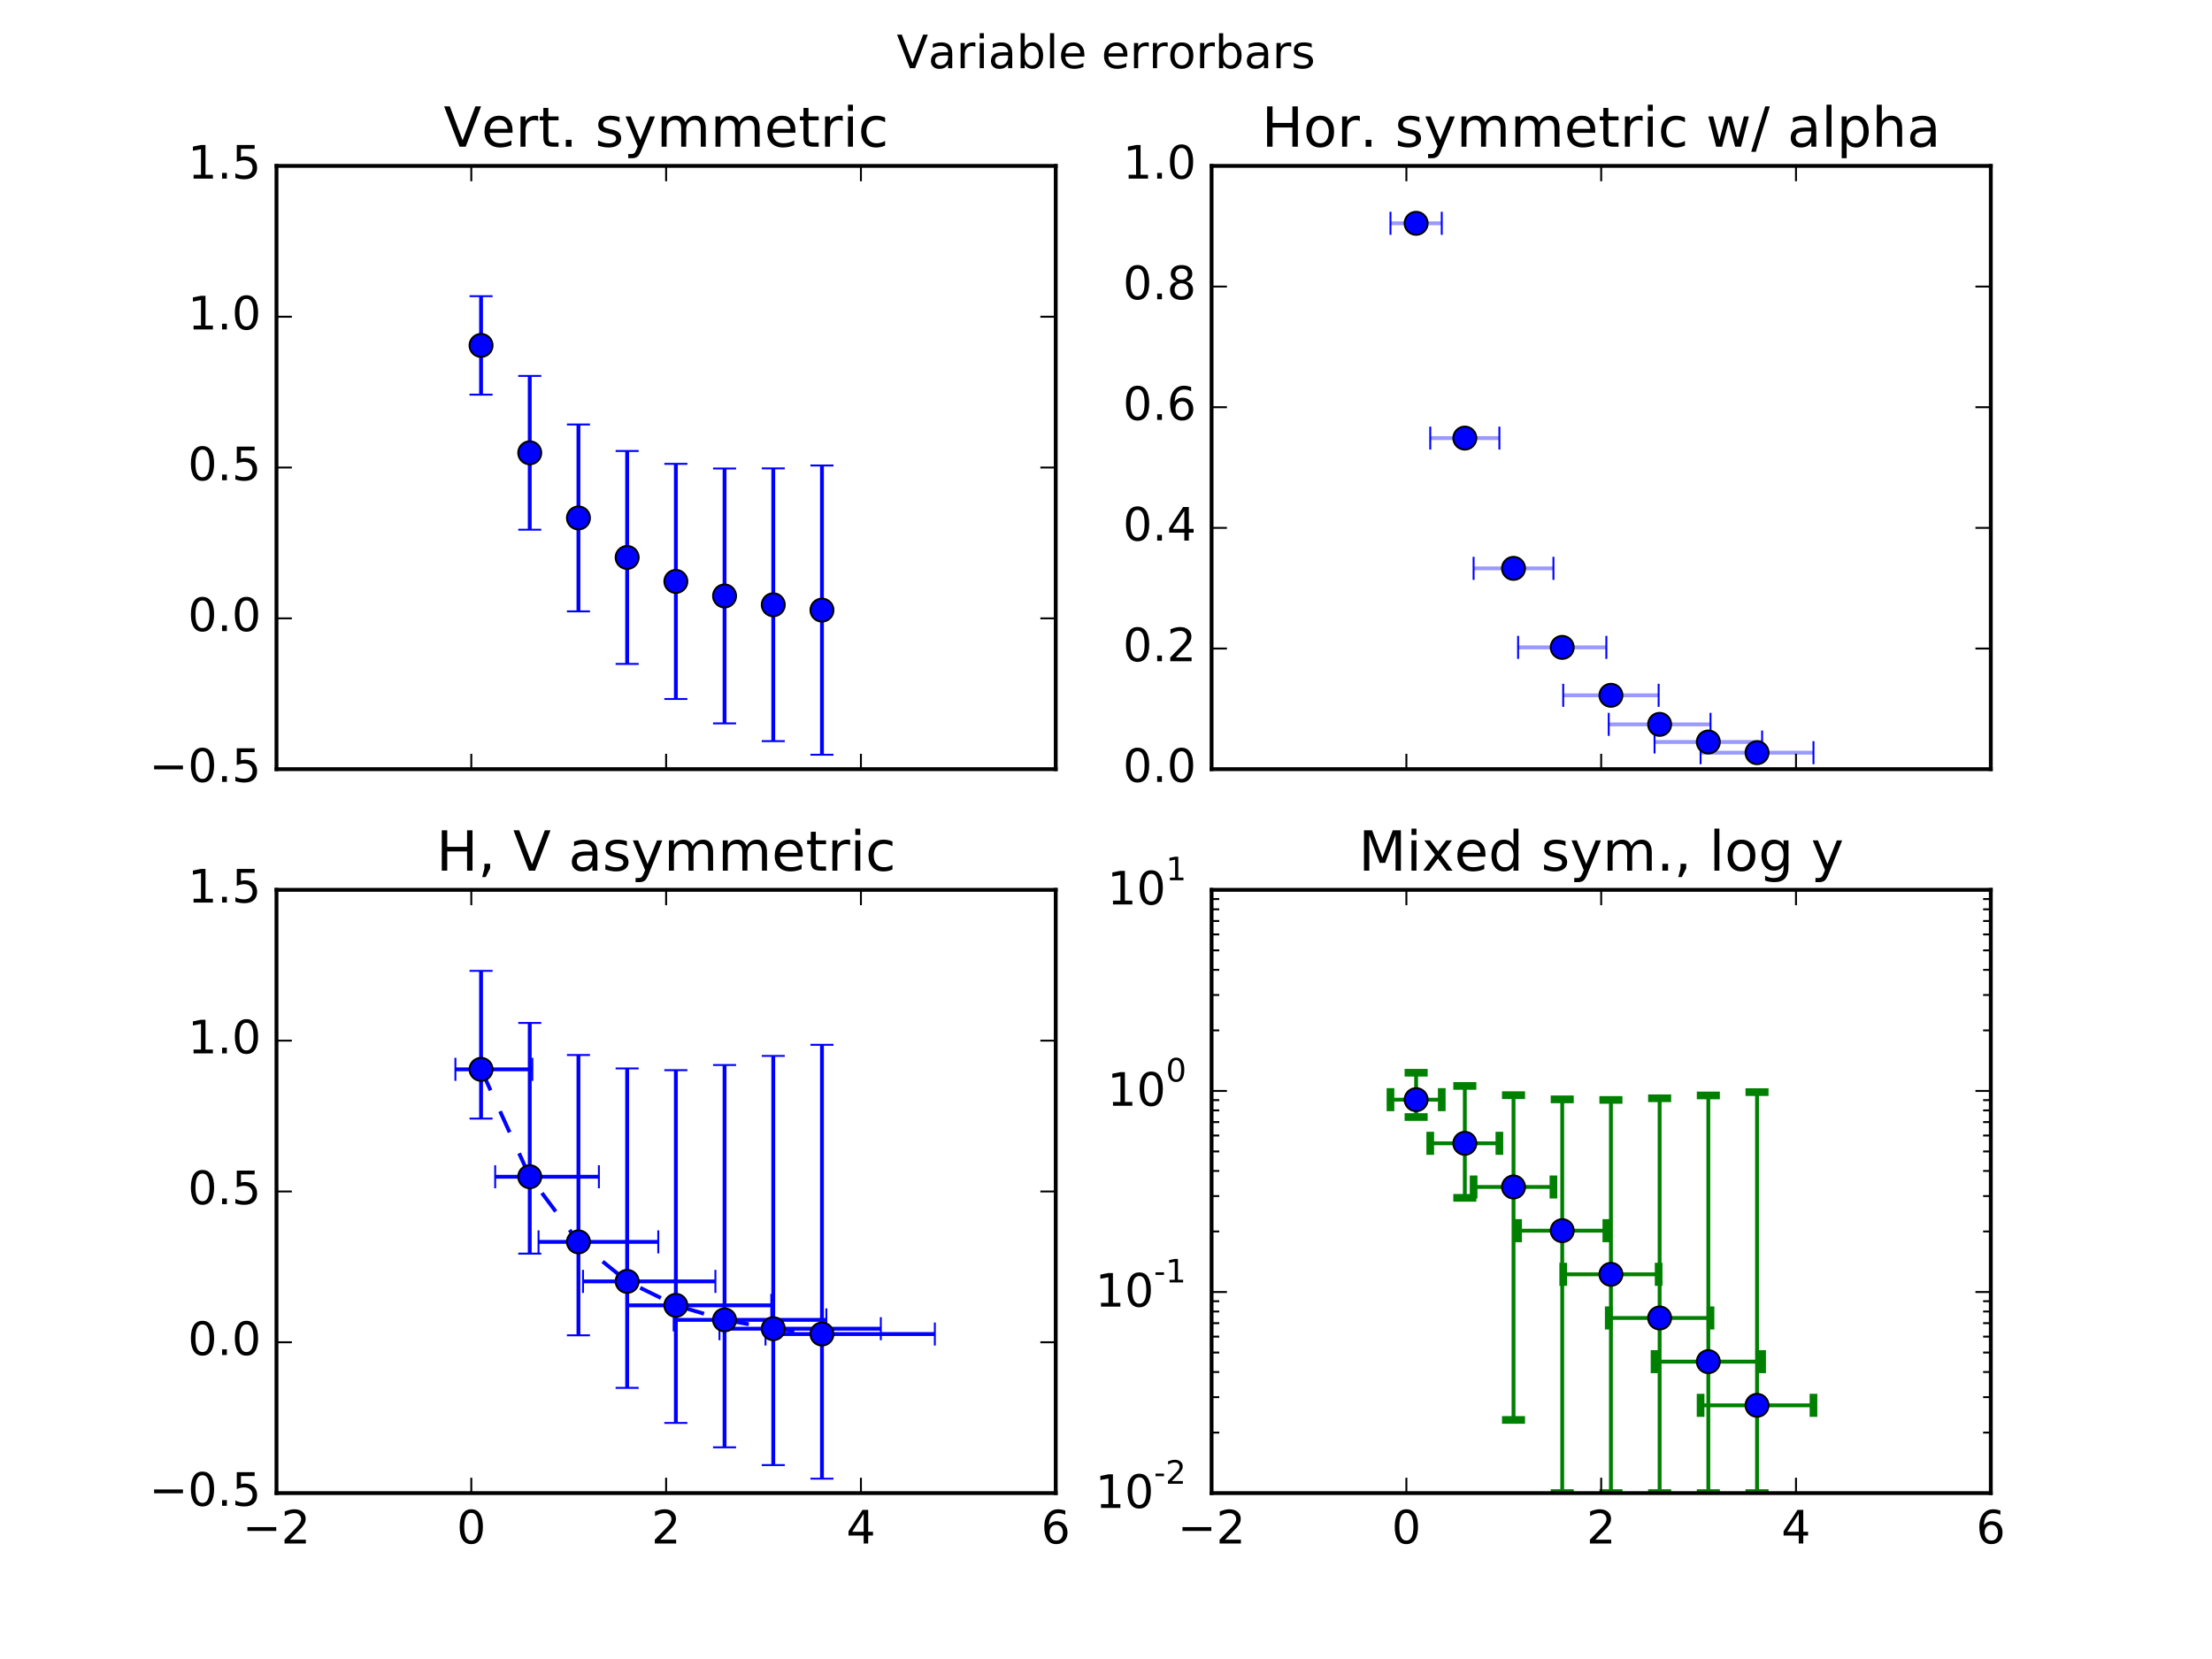<?xml version="1.0" encoding="utf-8" standalone="no"?>
<!DOCTYPE svg PUBLIC "-//W3C//DTD SVG 1.1//EN"
  "http://www.w3.org/Graphics/SVG/1.1/DTD/svg11.dtd">
<!-- Created with matplotlib (http://matplotlib.org/) -->
<svg height="432pt" version="1.1" viewBox="0 0 576 432" width="576pt" xmlns="http://www.w3.org/2000/svg" xmlns:xlink="http://www.w3.org/1999/xlink">
 <defs>
  <style type="text/css">
*{stroke-linecap:butt;stroke-linejoin:round;}
  </style>
 </defs>
 <g id="figure_1">
  <g id="patch_1">
   <path d="
M0 432
L576 432
L576 0
L0 0
z
" style="fill:#ffffff;"/>
  </g>
  <g id="axes_1">
   <g id="patch_2">
    <path d="
M72 200.291
L274.909 200.291
L274.909 43.2
L72 43.2
z
" style="fill:#ffffff;"/>
   </g>
   <g id="LineCollection_1">
    <path clip-path="url(#p13e8d1a78b)" d="
M125.264 102.77
L125.264 77.125" style="fill:none;stroke:#0000ff;"/>
    <path clip-path="url(#p13e8d1a78b)" d="
M137.945 137.934
L137.945 97.889" style="fill:none;stroke:#0000ff;"/>
    <path clip-path="url(#p13e8d1a78b)" d="
M150.627 159.203
L150.627 110.542" style="fill:none;stroke:#0000ff;"/>
    <path clip-path="url(#p13e8d1a78b)" d="
M163.309 172.885
L163.309 117.435" style="fill:none;stroke:#0000ff;"/>
    <path clip-path="url(#p13e8d1a78b)" d="
M175.991 182.019
L175.991 120.781" style="fill:none;stroke:#0000ff;"/>
    <path clip-path="url(#p13e8d1a78b)" d="
M188.673 188.369
L188.673 122" style="fill:none;stroke:#0000ff;"/>
    <path clip-path="url(#p13e8d1a78b)" d="
M201.355 192.993
L201.355 121.967" style="fill:none;stroke:#0000ff;"/>
    <path clip-path="url(#p13e8d1a78b)" d="
M214.036 196.532
L214.036 121.212" style="fill:none;stroke:#0000ff;"/>
   </g>
   <g id="line2d_1">
    <defs>
     <path d="
M3 1.83697e-16
L-3 -1.83697e-16" id="m4fd262a439" style="stroke:#0000ff;stroke-width:0.5;"/>
    </defs>
    <g clip-path="url(#p13e8d1a78b)">
     <use style="fill:#0000ff;stroke:#0000ff;stroke-width:0.5;" x="125.264" xlink:href="#m4fd262a439" y="102.77"/>
     <use style="fill:#0000ff;stroke:#0000ff;stroke-width:0.5;" x="137.945" xlink:href="#m4fd262a439" y="137.934"/>
     <use style="fill:#0000ff;stroke:#0000ff;stroke-width:0.5;" x="150.627" xlink:href="#m4fd262a439" y="159.203"/>
     <use style="fill:#0000ff;stroke:#0000ff;stroke-width:0.5;" x="163.309" xlink:href="#m4fd262a439" y="172.885"/>
     <use style="fill:#0000ff;stroke:#0000ff;stroke-width:0.5;" x="175.991" xlink:href="#m4fd262a439" y="182.019"/>
     <use style="fill:#0000ff;stroke:#0000ff;stroke-width:0.5;" x="188.673" xlink:href="#m4fd262a439" y="188.369"/>
     <use style="fill:#0000ff;stroke:#0000ff;stroke-width:0.5;" x="201.355" xlink:href="#m4fd262a439" y="192.993"/>
     <use style="fill:#0000ff;stroke:#0000ff;stroke-width:0.5;" x="214.036" xlink:href="#m4fd262a439" y="196.532"/>
    </g>
   </g>
   <g id="line2d_2">
    <g clip-path="url(#p13e8d1a78b)">
     <use style="fill:#0000ff;stroke:#0000ff;stroke-width:0.5;" x="125.264" xlink:href="#m4fd262a439" y="77.125"/>
     <use style="fill:#0000ff;stroke:#0000ff;stroke-width:0.5;" x="137.945" xlink:href="#m4fd262a439" y="97.889"/>
     <use style="fill:#0000ff;stroke:#0000ff;stroke-width:0.5;" x="150.627" xlink:href="#m4fd262a439" y="110.542"/>
     <use style="fill:#0000ff;stroke:#0000ff;stroke-width:0.5;" x="163.309" xlink:href="#m4fd262a439" y="117.435"/>
     <use style="fill:#0000ff;stroke:#0000ff;stroke-width:0.5;" x="175.991" xlink:href="#m4fd262a439" y="120.781"/>
     <use style="fill:#0000ff;stroke:#0000ff;stroke-width:0.5;" x="188.673" xlink:href="#m4fd262a439" y="122"/>
     <use style="fill:#0000ff;stroke:#0000ff;stroke-width:0.5;" x="201.355" xlink:href="#m4fd262a439" y="121.967"/>
     <use style="fill:#0000ff;stroke:#0000ff;stroke-width:0.5;" x="214.036" xlink:href="#m4fd262a439" y="121.212"/>
    </g>
   </g>
   <g id="line2d_3">
    <defs>
     <path d="
M0 3
C0.796 3 1.559 2.684 2.121 2.121
C2.684 1.559 3 0.796 3 0
C3 -0.796 2.684 -1.559 2.121 -2.121
C1.559 -2.684 0.796 -3 0 -3
C-0.796 -3 -1.559 -2.684 -2.121 -2.121
C-2.684 -1.559 -3 -0.796 -3 0
C-3 0.796 -2.684 1.559 -2.121 2.121
C-1.559 2.684 -0.796 3 0 3
z
" id="m7017384dbe" style="stroke:#000000;stroke-width:0.5;"/>
    </defs>
    <g clip-path="url(#p13e8d1a78b)">
     <use style="fill:#0000ff;stroke:#000000;stroke-width:0.5;" x="125.264" xlink:href="#m7017384dbe" y="89.947"/>
     <use style="fill:#0000ff;stroke:#000000;stroke-width:0.5;" x="137.945" xlink:href="#m7017384dbe" y="117.912"/>
     <use style="fill:#0000ff;stroke:#000000;stroke-width:0.5;" x="150.627" xlink:href="#m7017384dbe" y="134.873"/>
     <use style="fill:#0000ff;stroke:#000000;stroke-width:0.5;" x="163.309" xlink:href="#m7017384dbe" y="145.16"/>
     <use style="fill:#0000ff;stroke:#000000;stroke-width:0.5;" x="175.991" xlink:href="#m7017384dbe" y="151.4"/>
     <use style="fill:#0000ff;stroke:#000000;stroke-width:0.5;" x="188.673" xlink:href="#m7017384dbe" y="155.184"/>
     <use style="fill:#0000ff;stroke:#000000;stroke-width:0.5;" x="201.355" xlink:href="#m7017384dbe" y="157.48"/>
     <use style="fill:#0000ff;stroke:#000000;stroke-width:0.5;" x="214.036" xlink:href="#m7017384dbe" y="158.872"/>
    </g>
   </g>
   <g id="patch_3">
    <path d="
M72 43.2
L274.909 43.2
L274.909 43.2" style="fill:none;stroke:#000000;stroke-linecap:square;stroke-linejoin:miter;"/>
   </g>
   <g id="patch_4">
    <path d="
M274.909 200.291
L274.909 43.2
L274.909 43.2" style="fill:none;stroke:#000000;stroke-linecap:square;stroke-linejoin:miter;"/>
   </g>
   <g id="patch_5">
    <path d="
M72 200.291
L274.909 200.291
L274.909 200.291" style="fill:none;stroke:#000000;stroke-linecap:square;stroke-linejoin:miter;"/>
   </g>
   <g id="patch_6">
    <path d="
M72 200.291
L72 43.2
L72 43.2" style="fill:none;stroke:#000000;stroke-linecap:square;stroke-linejoin:miter;"/>
   </g>
   <g id="matplotlib.axis_1">
    <g id="xtick_1">
     <g id="line2d_4">
      <defs>
       <path d="
M0 0
L0 -4" id="mb1445623b5" style="stroke:#000000;stroke-width:0.5;"/>
      </defs>
      <g>
       <use style="stroke:#000000;stroke-width:0.5;" x="72.0" xlink:href="#mb1445623b5" y="200.291"/>
      </g>
     </g>
     <g id="line2d_5">
      <defs>
       <path d="
M0 0
L0 4" id="m3a68111ca7" style="stroke:#000000;stroke-width:0.5;"/>
      </defs>
      <g>
       <use style="stroke:#000000;stroke-width:0.5;" x="72.0" xlink:href="#m3a68111ca7" y="43.2"/>
      </g>
     </g>
    </g>
    <g id="xtick_2">
     <g id="line2d_6">
      <g>
       <use style="stroke:#000000;stroke-width:0.5;" x="122.727" xlink:href="#mb1445623b5" y="200.291"/>
      </g>
     </g>
     <g id="line2d_7">
      <g>
       <use style="stroke:#000000;stroke-width:0.5;" x="122.727" xlink:href="#m3a68111ca7" y="43.2"/>
      </g>
     </g>
    </g>
    <g id="xtick_3">
     <g id="line2d_8">
      <g>
       <use style="stroke:#000000;stroke-width:0.5;" x="173.455" xlink:href="#mb1445623b5" y="200.291"/>
      </g>
     </g>
     <g id="line2d_9">
      <g>
       <use style="stroke:#000000;stroke-width:0.5;" x="173.455" xlink:href="#m3a68111ca7" y="43.2"/>
      </g>
     </g>
    </g>
    <g id="xtick_4">
     <g id="line2d_10">
      <g>
       <use style="stroke:#000000;stroke-width:0.5;" x="224.182" xlink:href="#mb1445623b5" y="200.291"/>
      </g>
     </g>
     <g id="line2d_11">
      <g>
       <use style="stroke:#000000;stroke-width:0.5;" x="224.182" xlink:href="#m3a68111ca7" y="43.2"/>
      </g>
     </g>
    </g>
    <g id="xtick_5">
     <g id="line2d_12">
      <g>
       <use style="stroke:#000000;stroke-width:0.5;" x="274.909" xlink:href="#mb1445623b5" y="200.291"/>
      </g>
     </g>
     <g id="line2d_13">
      <g>
       <use style="stroke:#000000;stroke-width:0.5;" x="274.909" xlink:href="#m3a68111ca7" y="43.2"/>
      </g>
     </g>
    </g>
   </g>
   <g id="matplotlib.axis_2">
    <g id="ytick_1">
     <g id="line2d_14">
      <defs>
       <path d="
M0 0
L4 0" id="m71e820122c" style="stroke:#000000;stroke-width:0.5;"/>
      </defs>
      <g>
       <use style="stroke:#000000;stroke-width:0.5;" x="72.0" xlink:href="#m71e820122c" y="200.291"/>
      </g>
     </g>
     <g id="line2d_15">
      <defs>
       <path d="
M0 0
L-4 0" id="m81ec2b1422" style="stroke:#000000;stroke-width:0.5;"/>
      </defs>
      <g>
       <use style="stroke:#000000;stroke-width:0.5;" x="274.909" xlink:href="#m81ec2b1422" y="200.291"/>
      </g>
     </g>
     <g id="text_1">
      <!-- −0.5 -->
      <defs>
       <path d="
M10.594 35.5
L73.188 35.5
L73.188 27.203
L10.594 27.203
z
" id="BitstreamVeraSans-Roman-2212"/>
       <path d="
M31.781 66.406
Q24.172 66.406 20.328 58.906
Q16.5 51.422 16.5 36.375
Q16.5 21.391 20.328 13.891
Q24.172 6.391 31.781 6.391
Q39.453 6.391 43.281 13.891
Q47.125 21.391 47.125 36.375
Q47.125 51.422 43.281 58.906
Q39.453 66.406 31.781 66.406
M31.781 74.219
Q44.047 74.219 50.516 64.516
Q56.984 54.828 56.984 36.375
Q56.984 17.969 50.516 8.266
Q44.047 -1.422 31.781 -1.422
Q19.531 -1.422 13.062 8.266
Q6.594 17.969 6.594 36.375
Q6.594 54.828 13.062 64.516
Q19.531 74.219 31.781 74.219" id="BitstreamVeraSans-Roman-30"/>
       <path d="
M10.688 12.406
L21 12.406
L21 0
L10.688 0
z
" id="BitstreamVeraSans-Roman-2e"/>
       <path d="
M10.797 72.906
L49.516 72.906
L49.516 64.594
L19.828 64.594
L19.828 46.734
Q21.969 47.469 24.109 47.828
Q26.266 48.188 28.422 48.188
Q40.625 48.188 47.75 41.5
Q54.891 34.812 54.891 23.391
Q54.891 11.625 47.562 5.094
Q40.234 -1.422 26.906 -1.422
Q22.312 -1.422 17.547 -0.641
Q12.797 0.141 7.719 1.703
L7.719 11.625
Q12.109 9.234 16.797 8.062
Q21.484 6.891 26.703 6.891
Q35.156 6.891 40.078 11.328
Q45.016 15.766 45.016 23.391
Q45.016 31 40.078 35.438
Q35.156 39.891 26.703 39.891
Q22.75 39.891 18.812 39.016
Q14.891 38.141 10.797 36.281
z
" id="BitstreamVeraSans-Roman-35"/>
      </defs>
      <g transform="translate(38.861 203.602)scale(0.12 -0.12)">
       <use xlink:href="#BitstreamVeraSans-Roman-2212"/>
       <use x="83.789" xlink:href="#BitstreamVeraSans-Roman-30"/>
       <use x="147.412" xlink:href="#BitstreamVeraSans-Roman-2e"/>
       <use x="179.199" xlink:href="#BitstreamVeraSans-Roman-35"/>
      </g>
     </g>
    </g>
    <g id="ytick_2">
     <g id="line2d_16">
      <g>
       <use style="stroke:#000000;stroke-width:0.5;" x="72.0" xlink:href="#m71e820122c" y="161.018"/>
      </g>
     </g>
     <g id="line2d_17">
      <g>
       <use style="stroke:#000000;stroke-width:0.5;" x="274.909" xlink:href="#m81ec2b1422" y="161.018"/>
      </g>
     </g>
     <g id="text_2">
      <!-- 0.0 -->
      <g transform="translate(48.916 164.329)scale(0.12 -0.12)">
       <use xlink:href="#BitstreamVeraSans-Roman-30"/>
       <use x="63.623" xlink:href="#BitstreamVeraSans-Roman-2e"/>
       <use x="95.41" xlink:href="#BitstreamVeraSans-Roman-30"/>
      </g>
     </g>
    </g>
    <g id="ytick_3">
     <g id="line2d_18">
      <g>
       <use style="stroke:#000000;stroke-width:0.5;" x="72.0" xlink:href="#m71e820122c" y="121.745"/>
      </g>
     </g>
     <g id="line2d_19">
      <g>
       <use style="stroke:#000000;stroke-width:0.5;" x="274.909" xlink:href="#m81ec2b1422" y="121.745"/>
      </g>
     </g>
     <g id="text_3">
      <!-- 0.5 -->
      <g transform="translate(48.916 125.057)scale(0.12 -0.12)">
       <use xlink:href="#BitstreamVeraSans-Roman-30"/>
       <use x="63.623" xlink:href="#BitstreamVeraSans-Roman-2e"/>
       <use x="95.41" xlink:href="#BitstreamVeraSans-Roman-35"/>
      </g>
     </g>
    </g>
    <g id="ytick_4">
     <g id="line2d_20">
      <g>
       <use style="stroke:#000000;stroke-width:0.5;" x="72.0" xlink:href="#m71e820122c" y="82.473"/>
      </g>
     </g>
     <g id="line2d_21">
      <g>
       <use style="stroke:#000000;stroke-width:0.5;" x="274.909" xlink:href="#m81ec2b1422" y="82.473"/>
      </g>
     </g>
     <g id="text_4">
      <!-- 1.0 -->
      <defs>
       <path d="
M12.406 8.297
L28.516 8.297
L28.516 63.922
L10.984 60.406
L10.984 69.391
L28.422 72.906
L38.281 72.906
L38.281 8.297
L54.391 8.297
L54.391 0
L12.406 0
z
" id="BitstreamVeraSans-Roman-31"/>
      </defs>
      <g transform="translate(48.916 85.784)scale(0.12 -0.12)">
       <use xlink:href="#BitstreamVeraSans-Roman-31"/>
       <use x="63.623" xlink:href="#BitstreamVeraSans-Roman-2e"/>
       <use x="95.41" xlink:href="#BitstreamVeraSans-Roman-30"/>
      </g>
     </g>
    </g>
    <g id="ytick_5">
     <g id="line2d_22">
      <g>
       <use style="stroke:#000000;stroke-width:0.5;" x="72.0" xlink:href="#m71e820122c" y="43.2"/>
      </g>
     </g>
     <g id="line2d_23">
      <g>
       <use style="stroke:#000000;stroke-width:0.5;" x="274.909" xlink:href="#m81ec2b1422" y="43.2"/>
      </g>
     </g>
     <g id="text_5">
      <!-- 1.5 -->
      <g transform="translate(48.916 46.511)scale(0.12 -0.12)">
       <use xlink:href="#BitstreamVeraSans-Roman-31"/>
       <use x="63.623" xlink:href="#BitstreamVeraSans-Roman-2e"/>
       <use x="95.41" xlink:href="#BitstreamVeraSans-Roman-35"/>
      </g>
     </g>
    </g>
   </g>
   <g id="text_6">
    <!-- Vert. symmetric -->
    <defs>
     <path id="BitstreamVeraSans-Roman-20"/>
     <path d="
M52 44.188
Q55.375 50.25 60.062 53.125
Q64.75 56 71.094 56
Q79.641 56 84.281 50.016
Q88.922 44.047 88.922 33.016
L88.922 0
L79.891 0
L79.891 32.719
Q79.891 40.578 77.094 44.375
Q74.312 48.188 68.609 48.188
Q61.625 48.188 57.562 43.547
Q53.516 38.922 53.516 30.906
L53.516 0
L44.484 0
L44.484 32.719
Q44.484 40.625 41.703 44.406
Q38.922 48.188 33.109 48.188
Q26.219 48.188 22.156 43.531
Q18.109 38.875 18.109 30.906
L18.109 0
L9.078 0
L9.078 54.688
L18.109 54.688
L18.109 46.188
Q21.188 51.219 25.484 53.609
Q29.781 56 35.688 56
Q41.656 56 45.828 52.969
Q50 49.953 52 44.188" id="BitstreamVeraSans-Roman-6d"/>
     <path d="
M9.422 54.688
L18.406 54.688
L18.406 0
L9.422 0
z

M9.422 75.984
L18.406 75.984
L18.406 64.594
L9.422 64.594
z
" id="BitstreamVeraSans-Roman-69"/>
     <path d="
M28.609 0
L0.781 72.906
L11.078 72.906
L34.188 11.531
L57.328 72.906
L67.578 72.906
L39.797 0
z
" id="BitstreamVeraSans-Roman-56"/>
     <path d="
M32.172 -5.078
Q28.375 -14.844 24.75 -17.812
Q21.141 -20.797 15.094 -20.797
L7.906 -20.797
L7.906 -13.281
L13.188 -13.281
Q16.891 -13.281 18.938 -11.516
Q21 -9.766 23.484 -3.219
L25.094 0.875
L2.984 54.688
L12.5 54.688
L29.594 11.922
L46.688 54.688
L56.203 54.688
z
" id="BitstreamVeraSans-Roman-79"/>
     <path d="
M56.203 29.594
L56.203 25.203
L14.891 25.203
Q15.484 15.922 20.484 11.062
Q25.484 6.203 34.422 6.203
Q39.594 6.203 44.453 7.469
Q49.312 8.734 54.109 11.281
L54.109 2.781
Q49.266 0.734 44.188 -0.344
Q39.109 -1.422 33.891 -1.422
Q20.797 -1.422 13.156 6.188
Q5.516 13.812 5.516 26.812
Q5.516 40.234 12.766 48.109
Q20.016 56 32.328 56
Q43.359 56 49.781 48.891
Q56.203 41.797 56.203 29.594
M47.219 32.234
Q47.125 39.594 43.094 43.984
Q39.062 48.391 32.422 48.391
Q24.906 48.391 20.391 44.141
Q15.875 39.891 15.188 32.172
z
" id="BitstreamVeraSans-Roman-65"/>
     <path d="
M18.312 70.219
L18.312 54.688
L36.812 54.688
L36.812 47.703
L18.312 47.703
L18.312 18.016
Q18.312 11.328 20.141 9.422
Q21.969 7.516 27.594 7.516
L36.812 7.516
L36.812 0
L27.594 0
Q17.188 0 13.234 3.875
Q9.281 7.766 9.281 18.016
L9.281 47.703
L2.688 47.703
L2.688 54.688
L9.281 54.688
L9.281 70.219
z
" id="BitstreamVeraSans-Roman-74"/>
     <path d="
M41.109 46.297
Q39.594 47.172 37.812 47.578
Q36.031 48 33.891 48
Q26.266 48 22.188 43.047
Q18.109 38.094 18.109 28.812
L18.109 0
L9.078 0
L9.078 54.688
L18.109 54.688
L18.109 46.188
Q20.953 51.172 25.484 53.578
Q30.031 56 36.531 56
Q37.453 56 38.578 55.875
Q39.703 55.766 41.062 55.516
z
" id="BitstreamVeraSans-Roman-72"/>
     <path d="
M44.281 53.078
L44.281 44.578
Q40.484 46.531 36.375 47.5
Q32.281 48.484 27.875 48.484
Q21.188 48.484 17.844 46.438
Q14.5 44.391 14.5 40.281
Q14.5 37.156 16.891 35.375
Q19.281 33.594 26.516 31.984
L29.594 31.297
Q39.156 29.25 43.188 25.516
Q47.219 21.781 47.219 15.094
Q47.219 7.469 41.188 3.016
Q35.156 -1.422 24.609 -1.422
Q20.219 -1.422 15.453 -0.562
Q10.688 0.297 5.422 2
L5.422 11.281
Q10.406 8.688 15.234 7.391
Q20.062 6.109 24.812 6.109
Q31.156 6.109 34.562 8.281
Q37.984 10.453 37.984 14.406
Q37.984 18.062 35.516 20.016
Q33.062 21.969 24.703 23.781
L21.578 24.516
Q13.234 26.266 9.516 29.906
Q5.812 33.547 5.812 39.891
Q5.812 47.609 11.281 51.797
Q16.75 56 26.812 56
Q31.781 56 36.172 55.266
Q40.578 54.547 44.281 53.078" id="BitstreamVeraSans-Roman-73"/>
     <path d="
M48.781 52.594
L48.781 44.188
Q44.969 46.297 41.141 47.344
Q37.312 48.391 33.406 48.391
Q24.656 48.391 19.812 42.844
Q14.984 37.312 14.984 27.297
Q14.984 17.281 19.812 11.734
Q24.656 6.203 33.406 6.203
Q37.312 6.203 41.141 7.25
Q44.969 8.297 48.781 10.406
L48.781 2.094
Q45.016 0.344 40.984 -0.531
Q36.969 -1.422 32.422 -1.422
Q20.062 -1.422 12.781 6.344
Q5.516 14.109 5.516 27.297
Q5.516 40.672 12.859 48.328
Q20.219 56 33.016 56
Q37.156 56 41.109 55.141
Q45.062 54.297 48.781 52.594" id="BitstreamVeraSans-Roman-63"/>
    </defs>
    <g transform="translate(115.537 38.2)scale(0.144 -0.144)">
     <use xlink:href="#BitstreamVeraSans-Roman-56"/>
     <use x="68.299" xlink:href="#BitstreamVeraSans-Roman-65"/>
     <use x="129.822" xlink:href="#BitstreamVeraSans-Roman-72"/>
     <use x="170.936" xlink:href="#BitstreamVeraSans-Roman-74"/>
     <use x="210.145" xlink:href="#BitstreamVeraSans-Roman-2e"/>
     <use x="241.932" xlink:href="#BitstreamVeraSans-Roman-20"/>
     <use x="273.719" xlink:href="#BitstreamVeraSans-Roman-73"/>
     <use x="325.818" xlink:href="#BitstreamVeraSans-Roman-79"/>
     <use x="384.998" xlink:href="#BitstreamVeraSans-Roman-6d"/>
     <use x="482.41" xlink:href="#BitstreamVeraSans-Roman-6d"/>
     <use x="579.822" xlink:href="#BitstreamVeraSans-Roman-65"/>
     <use x="641.346" xlink:href="#BitstreamVeraSans-Roman-74"/>
     <use x="680.555" xlink:href="#BitstreamVeraSans-Roman-72"/>
     <use x="721.668" xlink:href="#BitstreamVeraSans-Roman-69"/>
     <use x="749.451" xlink:href="#BitstreamVeraSans-Roman-63"/>
    </g>
   </g>
  </g>
  <g id="axes_2">
   <g id="patch_7">
    <path d="
M315.491 200.291
L518.4 200.291
L518.4 43.2
L315.491 43.2
z
" style="fill:#ffffff;"/>
   </g>
   <g id="LineCollection_2">
    <path clip-path="url(#p681a40050c)" d="
M362.078 58.149
L375.431 58.149" style="fill:none;stroke:#0000ff;stroke-opacity:0.4;"/>
    <path clip-path="url(#p681a40050c)" d="
M372.434 114.078
L390.438 114.078" style="fill:none;stroke:#0000ff;stroke-opacity:0.4;"/>
    <path clip-path="url(#p681a40050c)" d="
M383.725 148
L404.511 148" style="fill:none;stroke:#0000ff;stroke-opacity:0.4;"/>
    <path clip-path="url(#p681a40050c)" d="
M395.311 168.575
L418.289 168.575" style="fill:none;stroke:#0000ff;stroke-opacity:0.4;"/>
    <path clip-path="url(#p681a40050c)" d="
M407.058 181.054
L431.906 181.054" style="fill:none;stroke:#0000ff;stroke-opacity:0.4;"/>
    <path clip-path="url(#p681a40050c)" d="
M418.911 188.623
L445.416 188.623" style="fill:none;stroke:#0000ff;stroke-opacity:0.4;"/>
    <path clip-path="url(#p681a40050c)" d="
M430.841 193.214
L458.85 193.214" style="fill:none;stroke:#0000ff;stroke-opacity:0.4;"/>
    <path clip-path="url(#p681a40050c)" d="
M442.83 195.999
L472.225 195.999" style="fill:none;stroke:#0000ff;stroke-opacity:0.4;"/>
   </g>
   <g id="line2d_24">
    <defs>
     <path d="
M0 3
L0 -3" id="m3055648d6b" style="stroke:#0000ff;stroke-width:0.5;"/>
    </defs>
    <g clip-path="url(#p681a40050c)">
     <use style="fill:#0000ff;opacity:0.4;stroke:#0000ff;stroke-width:0.5;" x="362.078" xlink:href="#m3055648d6b" y="58.149"/>
     <use style="fill:#0000ff;opacity:0.4;stroke:#0000ff;stroke-width:0.5;" x="372.434" xlink:href="#m3055648d6b" y="114.078"/>
     <use style="fill:#0000ff;opacity:0.4;stroke:#0000ff;stroke-width:0.5;" x="383.725" xlink:href="#m3055648d6b" y="148"/>
     <use style="fill:#0000ff;opacity:0.4;stroke:#0000ff;stroke-width:0.5;" x="395.311" xlink:href="#m3055648d6b" y="168.575"/>
     <use style="fill:#0000ff;opacity:0.4;stroke:#0000ff;stroke-width:0.5;" x="407.058" xlink:href="#m3055648d6b" y="181.054"/>
     <use style="fill:#0000ff;opacity:0.4;stroke:#0000ff;stroke-width:0.5;" x="418.911" xlink:href="#m3055648d6b" y="188.623"/>
     <use style="fill:#0000ff;opacity:0.4;stroke:#0000ff;stroke-width:0.5;" x="430.841" xlink:href="#m3055648d6b" y="193.214"/>
     <use style="fill:#0000ff;opacity:0.4;stroke:#0000ff;stroke-width:0.5;" x="442.83" xlink:href="#m3055648d6b" y="195.999"/>
    </g>
   </g>
   <g id="line2d_25">
    <g clip-path="url(#p681a40050c)">
     <use style="fill:#0000ff;opacity:0.4;stroke:#0000ff;stroke-width:0.5;" x="375.431" xlink:href="#m3055648d6b" y="58.149"/>
     <use style="fill:#0000ff;opacity:0.4;stroke:#0000ff;stroke-width:0.5;" x="390.438" xlink:href="#m3055648d6b" y="114.078"/>
     <use style="fill:#0000ff;opacity:0.4;stroke:#0000ff;stroke-width:0.5;" x="404.511" xlink:href="#m3055648d6b" y="148"/>
     <use style="fill:#0000ff;opacity:0.4;stroke:#0000ff;stroke-width:0.5;" x="418.289" xlink:href="#m3055648d6b" y="168.575"/>
     <use style="fill:#0000ff;opacity:0.4;stroke:#0000ff;stroke-width:0.5;" x="431.906" xlink:href="#m3055648d6b" y="181.054"/>
     <use style="fill:#0000ff;opacity:0.4;stroke:#0000ff;stroke-width:0.5;" x="445.416" xlink:href="#m3055648d6b" y="188.623"/>
     <use style="fill:#0000ff;opacity:0.4;stroke:#0000ff;stroke-width:0.5;" x="458.85" xlink:href="#m3055648d6b" y="193.214"/>
     <use style="fill:#0000ff;opacity:0.4;stroke:#0000ff;stroke-width:0.5;" x="472.225" xlink:href="#m3055648d6b" y="195.999"/>
    </g>
   </g>
   <g id="line2d_26">
    <defs>
     <path d="
M0 3
C0.796 3 1.559 2.684 2.121 2.121
C2.684 1.559 3 0.796 3 0
C3 -0.796 2.684 -1.559 2.121 -2.121
C1.559 -2.684 0.796 -3 0 -3
C-0.796 -3 -1.559 -2.684 -2.121 -2.121
C-2.684 -1.559 -3 -0.796 -3 0
C-3 0.796 -2.684 1.559 -2.121 2.121
C-1.559 2.684 -0.796 3 0 3
z
" id="m494c370040" style="stroke:#000000;stroke-width:0.5;"/>
    </defs>
    <g clip-path="url(#p681a40050c)">
     <use style="fill:#0000ff;opacity:0.4;stroke:#000000;stroke-width:0.5;" x="368.755" xlink:href="#m494c370040" y="58.149"/>
     <use style="fill:#0000ff;opacity:0.4;stroke:#000000;stroke-width:0.5;" x="381.436" xlink:href="#m494c370040" y="114.078"/>
     <use style="fill:#0000ff;opacity:0.4;stroke:#000000;stroke-width:0.5;" x="394.118" xlink:href="#m494c370040" y="148"/>
     <use style="fill:#0000ff;opacity:0.4;stroke:#000000;stroke-width:0.5;" x="406.8" xlink:href="#m494c370040" y="168.575"/>
     <use style="fill:#0000ff;opacity:0.4;stroke:#000000;stroke-width:0.5;" x="419.482" xlink:href="#m494c370040" y="181.054"/>
     <use style="fill:#0000ff;opacity:0.4;stroke:#000000;stroke-width:0.5;" x="432.164" xlink:href="#m494c370040" y="188.623"/>
     <use style="fill:#0000ff;opacity:0.4;stroke:#000000;stroke-width:0.5;" x="444.845" xlink:href="#m494c370040" y="193.214"/>
     <use style="fill:#0000ff;opacity:0.4;stroke:#000000;stroke-width:0.5;" x="457.527" xlink:href="#m494c370040" y="195.999"/>
    </g>
   </g>
   <g id="patch_8">
    <path d="
M315.491 43.2
L518.4 43.2
L518.4 43.2" style="fill:none;stroke:#000000;stroke-linecap:square;stroke-linejoin:miter;"/>
   </g>
   <g id="patch_9">
    <path d="
M518.4 200.291
L518.4 43.2
L518.4 43.2" style="fill:none;stroke:#000000;stroke-linecap:square;stroke-linejoin:miter;"/>
   </g>
   <g id="patch_10">
    <path d="
M315.491 200.291
L518.4 200.291
L518.4 200.291" style="fill:none;stroke:#000000;stroke-linecap:square;stroke-linejoin:miter;"/>
   </g>
   <g id="patch_11">
    <path d="
M315.491 200.291
L315.491 43.2
L315.491 43.2" style="fill:none;stroke:#000000;stroke-linecap:square;stroke-linejoin:miter;"/>
   </g>
   <g id="matplotlib.axis_3">
    <g id="xtick_6">
     <g id="line2d_27">
      <g>
       <use style="stroke:#000000;stroke-width:0.5;" x="315.491" xlink:href="#mb1445623b5" y="200.291"/>
      </g>
     </g>
     <g id="line2d_28">
      <g>
       <use style="stroke:#000000;stroke-width:0.5;" x="315.491" xlink:href="#m3a68111ca7" y="43.2"/>
      </g>
     </g>
    </g>
    <g id="xtick_7">
     <g id="line2d_29">
      <g>
       <use style="stroke:#000000;stroke-width:0.5;" x="366.218" xlink:href="#mb1445623b5" y="200.291"/>
      </g>
     </g>
     <g id="line2d_30">
      <g>
       <use style="stroke:#000000;stroke-width:0.5;" x="366.218" xlink:href="#m3a68111ca7" y="43.2"/>
      </g>
     </g>
    </g>
    <g id="xtick_8">
     <g id="line2d_31">
      <g>
       <use style="stroke:#000000;stroke-width:0.5;" x="416.945" xlink:href="#mb1445623b5" y="200.291"/>
      </g>
     </g>
     <g id="line2d_32">
      <g>
       <use style="stroke:#000000;stroke-width:0.5;" x="416.945" xlink:href="#m3a68111ca7" y="43.2"/>
      </g>
     </g>
    </g>
    <g id="xtick_9">
     <g id="line2d_33">
      <g>
       <use style="stroke:#000000;stroke-width:0.5;" x="467.673" xlink:href="#mb1445623b5" y="200.291"/>
      </g>
     </g>
     <g id="line2d_34">
      <g>
       <use style="stroke:#000000;stroke-width:0.5;" x="467.673" xlink:href="#m3a68111ca7" y="43.2"/>
      </g>
     </g>
    </g>
    <g id="xtick_10">
     <g id="line2d_35">
      <g>
       <use style="stroke:#000000;stroke-width:0.5;" x="518.4" xlink:href="#mb1445623b5" y="200.291"/>
      </g>
     </g>
     <g id="line2d_36">
      <g>
       <use style="stroke:#000000;stroke-width:0.5;" x="518.4" xlink:href="#m3a68111ca7" y="43.2"/>
      </g>
     </g>
    </g>
   </g>
   <g id="matplotlib.axis_4">
    <g id="ytick_6">
     <g id="line2d_37">
      <g>
       <use style="stroke:#000000;stroke-width:0.5;" x="315.491" xlink:href="#m71e820122c" y="200.291"/>
      </g>
     </g>
     <g id="line2d_38">
      <g>
       <use style="stroke:#000000;stroke-width:0.5;" x="518.4" xlink:href="#m81ec2b1422" y="200.291"/>
      </g>
     </g>
     <g id="text_7">
      <!-- 0.0 -->
      <g transform="translate(292.407 203.602)scale(0.12 -0.12)">
       <use xlink:href="#BitstreamVeraSans-Roman-30"/>
       <use x="63.623" xlink:href="#BitstreamVeraSans-Roman-2e"/>
       <use x="95.41" xlink:href="#BitstreamVeraSans-Roman-30"/>
      </g>
     </g>
    </g>
    <g id="ytick_7">
     <g id="line2d_39">
      <g>
       <use style="stroke:#000000;stroke-width:0.5;" x="315.491" xlink:href="#m71e820122c" y="168.873"/>
      </g>
     </g>
     <g id="line2d_40">
      <g>
       <use style="stroke:#000000;stroke-width:0.5;" x="518.4" xlink:href="#m81ec2b1422" y="168.873"/>
      </g>
     </g>
     <g id="text_8">
      <!-- 0.2 -->
      <defs>
       <path d="
M19.188 8.297
L53.609 8.297
L53.609 0
L7.328 0
L7.328 8.297
Q12.938 14.109 22.625 23.891
Q32.328 33.688 34.812 36.531
Q39.547 41.844 41.422 45.531
Q43.312 49.219 43.312 52.781
Q43.312 58.594 39.234 62.25
Q35.156 65.922 28.609 65.922
Q23.969 65.922 18.812 64.312
Q13.672 62.703 7.812 59.422
L7.812 69.391
Q13.766 71.781 18.938 73
Q24.125 74.219 28.422 74.219
Q39.75 74.219 46.484 68.547
Q53.219 62.891 53.219 53.422
Q53.219 48.922 51.531 44.891
Q49.859 40.875 45.406 35.406
Q44.188 33.984 37.641 27.219
Q31.109 20.453 19.188 8.297" id="BitstreamVeraSans-Roman-32"/>
      </defs>
      <g transform="translate(292.407 172.184)scale(0.12 -0.12)">
       <use xlink:href="#BitstreamVeraSans-Roman-30"/>
       <use x="63.623" xlink:href="#BitstreamVeraSans-Roman-2e"/>
       <use x="95.41" xlink:href="#BitstreamVeraSans-Roman-32"/>
      </g>
     </g>
    </g>
    <g id="ytick_8">
     <g id="line2d_41">
      <g>
       <use style="stroke:#000000;stroke-width:0.5;" x="315.491" xlink:href="#m71e820122c" y="137.455"/>
      </g>
     </g>
     <g id="line2d_42">
      <g>
       <use style="stroke:#000000;stroke-width:0.5;" x="518.4" xlink:href="#m81ec2b1422" y="137.455"/>
      </g>
     </g>
     <g id="text_9">
      <!-- 0.4 -->
      <defs>
       <path d="
M37.797 64.312
L12.891 25.391
L37.797 25.391
z

M35.203 72.906
L47.609 72.906
L47.609 25.391
L58.016 25.391
L58.016 17.188
L47.609 17.188
L47.609 0
L37.797 0
L37.797 17.188
L4.891 17.188
L4.891 26.703
z
" id="BitstreamVeraSans-Roman-34"/>
      </defs>
      <g transform="translate(292.407 140.766)scale(0.12 -0.12)">
       <use xlink:href="#BitstreamVeraSans-Roman-30"/>
       <use x="63.623" xlink:href="#BitstreamVeraSans-Roman-2e"/>
       <use x="95.41" xlink:href="#BitstreamVeraSans-Roman-34"/>
      </g>
     </g>
    </g>
    <g id="ytick_9">
     <g id="line2d_43">
      <g>
       <use style="stroke:#000000;stroke-width:0.5;" x="315.491" xlink:href="#m71e820122c" y="106.036"/>
      </g>
     </g>
     <g id="line2d_44">
      <g>
       <use style="stroke:#000000;stroke-width:0.5;" x="518.4" xlink:href="#m81ec2b1422" y="106.036"/>
      </g>
     </g>
     <g id="text_10">
      <!-- 0.6 -->
      <defs>
       <path d="
M33.016 40.375
Q26.375 40.375 22.484 35.828
Q18.609 31.297 18.609 23.391
Q18.609 15.531 22.484 10.953
Q26.375 6.391 33.016 6.391
Q39.656 6.391 43.531 10.953
Q47.406 15.531 47.406 23.391
Q47.406 31.297 43.531 35.828
Q39.656 40.375 33.016 40.375
M52.594 71.297
L52.594 62.312
Q48.875 64.062 45.094 64.984
Q41.312 65.922 37.594 65.922
Q27.828 65.922 22.672 59.328
Q17.531 52.734 16.797 39.406
Q19.672 43.656 24.016 45.922
Q28.375 48.188 33.594 48.188
Q44.578 48.188 50.953 41.516
Q57.328 34.859 57.328 23.391
Q57.328 12.156 50.688 5.359
Q44.047 -1.422 33.016 -1.422
Q20.359 -1.422 13.672 8.266
Q6.984 17.969 6.984 36.375
Q6.984 53.656 15.188 63.938
Q23.391 74.219 37.203 74.219
Q40.922 74.219 44.703 73.484
Q48.484 72.75 52.594 71.297" id="BitstreamVeraSans-Roman-36"/>
      </defs>
      <g transform="translate(292.407 109.348)scale(0.12 -0.12)">
       <use xlink:href="#BitstreamVeraSans-Roman-30"/>
       <use x="63.623" xlink:href="#BitstreamVeraSans-Roman-2e"/>
       <use x="95.41" xlink:href="#BitstreamVeraSans-Roman-36"/>
      </g>
     </g>
    </g>
    <g id="ytick_10">
     <g id="line2d_45">
      <g>
       <use style="stroke:#000000;stroke-width:0.5;" x="315.491" xlink:href="#m71e820122c" y="74.618"/>
      </g>
     </g>
     <g id="line2d_46">
      <g>
       <use style="stroke:#000000;stroke-width:0.5;" x="518.4" xlink:href="#m81ec2b1422" y="74.618"/>
      </g>
     </g>
     <g id="text_11">
      <!-- 0.8 -->
      <defs>
       <path d="
M31.781 34.625
Q24.75 34.625 20.719 30.859
Q16.703 27.094 16.703 20.516
Q16.703 13.922 20.719 10.156
Q24.75 6.391 31.781 6.391
Q38.812 6.391 42.859 10.172
Q46.922 13.969 46.922 20.516
Q46.922 27.094 42.891 30.859
Q38.875 34.625 31.781 34.625
M21.922 38.812
Q15.578 40.375 12.031 44.719
Q8.5 49.078 8.5 55.328
Q8.5 64.062 14.719 69.141
Q20.953 74.219 31.781 74.219
Q42.672 74.219 48.875 69.141
Q55.078 64.062 55.078 55.328
Q55.078 49.078 51.531 44.719
Q48 40.375 41.703 38.812
Q48.828 37.156 52.797 32.312
Q56.781 27.484 56.781 20.516
Q56.781 9.906 50.312 4.234
Q43.844 -1.422 31.781 -1.422
Q19.734 -1.422 13.25 4.234
Q6.781 9.906 6.781 20.516
Q6.781 27.484 10.781 32.312
Q14.797 37.156 21.922 38.812
M18.312 54.391
Q18.312 48.734 21.844 45.562
Q25.391 42.391 31.781 42.391
Q38.141 42.391 41.719 45.562
Q45.312 48.734 45.312 54.391
Q45.312 60.062 41.719 63.234
Q38.141 66.406 31.781 66.406
Q25.391 66.406 21.844 63.234
Q18.312 60.062 18.312 54.391" id="BitstreamVeraSans-Roman-38"/>
      </defs>
      <g transform="translate(292.407 77.929)scale(0.12 -0.12)">
       <use xlink:href="#BitstreamVeraSans-Roman-30"/>
       <use x="63.623" xlink:href="#BitstreamVeraSans-Roman-2e"/>
       <use x="95.41" xlink:href="#BitstreamVeraSans-Roman-38"/>
      </g>
     </g>
    </g>
    <g id="ytick_11">
     <g id="line2d_47">
      <g>
       <use style="stroke:#000000;stroke-width:0.5;" x="315.491" xlink:href="#m71e820122c" y="43.2"/>
      </g>
     </g>
     <g id="line2d_48">
      <g>
       <use style="stroke:#000000;stroke-width:0.5;" x="518.4" xlink:href="#m81ec2b1422" y="43.2"/>
      </g>
     </g>
     <g id="text_12">
      <!-- 1.0 -->
      <g transform="translate(292.407 46.511)scale(0.12 -0.12)">
       <use xlink:href="#BitstreamVeraSans-Roman-31"/>
       <use x="63.623" xlink:href="#BitstreamVeraSans-Roman-2e"/>
       <use x="95.41" xlink:href="#BitstreamVeraSans-Roman-30"/>
      </g>
     </g>
    </g>
   </g>
   <g id="text_13">
    <!-- Hor. symmetric w/ alpha -->
    <defs>
     <path d="
M30.609 48.391
Q23.391 48.391 19.188 42.75
Q14.984 37.109 14.984 27.297
Q14.984 17.484 19.156 11.844
Q23.344 6.203 30.609 6.203
Q37.797 6.203 41.984 11.859
Q46.188 17.531 46.188 27.297
Q46.188 37.016 41.984 42.703
Q37.797 48.391 30.609 48.391
M30.609 56
Q42.328 56 49.016 48.375
Q55.719 40.766 55.719 27.297
Q55.719 13.875 49.016 6.219
Q42.328 -1.422 30.609 -1.422
Q18.844 -1.422 12.172 6.219
Q5.516 13.875 5.516 27.297
Q5.516 40.766 12.172 48.375
Q18.844 56 30.609 56" id="BitstreamVeraSans-Roman-6f"/>
     <path d="
M9.422 75.984
L18.406 75.984
L18.406 0
L9.422 0
z
" id="BitstreamVeraSans-Roman-6c"/>
     <path d="
M54.891 33.016
L54.891 0
L45.906 0
L45.906 32.719
Q45.906 40.484 42.875 44.328
Q39.844 48.188 33.797 48.188
Q26.516 48.188 22.312 43.547
Q18.109 38.922 18.109 30.906
L18.109 0
L9.078 0
L9.078 75.984
L18.109 75.984
L18.109 46.188
Q21.344 51.125 25.703 53.562
Q30.078 56 35.797 56
Q45.219 56 50.047 50.172
Q54.891 44.344 54.891 33.016" id="BitstreamVeraSans-Roman-68"/>
     <path d="
M25.391 72.906
L33.688 72.906
L8.297 -9.281
L0 -9.281
z
" id="BitstreamVeraSans-Roman-2f"/>
     <path d="
M4.203 54.688
L13.188 54.688
L24.422 12.016
L35.594 54.688
L46.188 54.688
L57.422 12.016
L68.609 54.688
L77.594 54.688
L63.281 0
L52.688 0
L40.922 44.828
L29.109 0
L18.5 0
z
" id="BitstreamVeraSans-Roman-77"/>
     <path d="
M34.281 27.484
Q23.391 27.484 19.188 25
Q14.984 22.516 14.984 16.5
Q14.984 11.719 18.141 8.906
Q21.297 6.109 26.703 6.109
Q34.188 6.109 38.703 11.406
Q43.219 16.703 43.219 25.484
L43.219 27.484
z

M52.203 31.203
L52.203 0
L43.219 0
L43.219 8.297
Q40.141 3.328 35.547 0.953
Q30.953 -1.422 24.312 -1.422
Q15.922 -1.422 10.953 3.297
Q6 8.016 6 15.922
Q6 25.141 12.172 29.828
Q18.359 34.516 30.609 34.516
L43.219 34.516
L43.219 35.406
Q43.219 41.609 39.141 45
Q35.062 48.391 27.688 48.391
Q23 48.391 18.547 47.266
Q14.109 46.141 10.016 43.891
L10.016 52.203
Q14.938 54.109 19.578 55.047
Q24.219 56 28.609 56
Q40.484 56 46.344 49.844
Q52.203 43.703 52.203 31.203" id="BitstreamVeraSans-Roman-61"/>
     <path d="
M18.109 8.203
L18.109 -20.797
L9.078 -20.797
L9.078 54.688
L18.109 54.688
L18.109 46.391
Q20.953 51.266 25.266 53.625
Q29.594 56 35.594 56
Q45.562 56 51.781 48.094
Q58.016 40.188 58.016 27.297
Q58.016 14.406 51.781 6.484
Q45.562 -1.422 35.594 -1.422
Q29.594 -1.422 25.266 0.953
Q20.953 3.328 18.109 8.203
M48.688 27.297
Q48.688 37.203 44.609 42.844
Q40.531 48.484 33.406 48.484
Q26.266 48.484 22.188 42.844
Q18.109 37.203 18.109 27.297
Q18.109 17.391 22.188 11.75
Q26.266 6.109 33.406 6.109
Q40.531 6.109 44.609 11.75
Q48.688 17.391 48.688 27.297" id="BitstreamVeraSans-Roman-70"/>
     <path d="
M9.812 72.906
L19.672 72.906
L19.672 43.016
L55.516 43.016
L55.516 72.906
L65.375 72.906
L65.375 0
L55.516 0
L55.516 34.719
L19.672 34.719
L19.672 0
L9.812 0
z
" id="BitstreamVeraSans-Roman-48"/>
    </defs>
    <g transform="translate(328.54 38.2)scale(0.144 -0.144)">
     <use xlink:href="#BitstreamVeraSans-Roman-48"/>
     <use x="75.195" xlink:href="#BitstreamVeraSans-Roman-6f"/>
     <use x="136.377" xlink:href="#BitstreamVeraSans-Roman-72"/>
     <use x="177.35" xlink:href="#BitstreamVeraSans-Roman-2e"/>
     <use x="209.137" xlink:href="#BitstreamVeraSans-Roman-20"/>
     <use x="240.924" xlink:href="#BitstreamVeraSans-Roman-73"/>
     <use x="293.023" xlink:href="#BitstreamVeraSans-Roman-79"/>
     <use x="352.203" xlink:href="#BitstreamVeraSans-Roman-6d"/>
     <use x="449.615" xlink:href="#BitstreamVeraSans-Roman-6d"/>
     <use x="547.027" xlink:href="#BitstreamVeraSans-Roman-65"/>
     <use x="608.551" xlink:href="#BitstreamVeraSans-Roman-74"/>
     <use x="647.76" xlink:href="#BitstreamVeraSans-Roman-72"/>
     <use x="688.873" xlink:href="#BitstreamVeraSans-Roman-69"/>
     <use x="716.656" xlink:href="#BitstreamVeraSans-Roman-63"/>
     <use x="771.637" xlink:href="#BitstreamVeraSans-Roman-20"/>
     <use x="803.424" xlink:href="#BitstreamVeraSans-Roman-77"/>
     <use x="885.211" xlink:href="#BitstreamVeraSans-Roman-2f"/>
     <use x="918.902" xlink:href="#BitstreamVeraSans-Roman-20"/>
     <use x="950.689" xlink:href="#BitstreamVeraSans-Roman-61"/>
     <use x="1011.969" xlink:href="#BitstreamVeraSans-Roman-6c"/>
     <use x="1039.752" xlink:href="#BitstreamVeraSans-Roman-70"/>
     <use x="1103.229" xlink:href="#BitstreamVeraSans-Roman-68"/>
     <use x="1166.607" xlink:href="#BitstreamVeraSans-Roman-61"/>
    </g>
   </g>
  </g>
  <g id="axes_3">
   <g id="patch_12">
    <path d="
M72 388.8
L274.909 388.8
L274.909 231.709
L72 231.709
z
" style="fill:#ffffff;"/>
   </g>
   <g id="LineCollection_3">
    <path clip-path="url(#p09775e451f)" d="
M118.587 278.456
L138.617 278.456" style="fill:none;stroke:#0000ff;"/>
    <path clip-path="url(#p09775e451f)" d="
M128.943 306.421
L155.95 306.421" style="fill:none;stroke:#0000ff;"/>
    <path clip-path="url(#p09775e451f)" d="
M140.234 323.382
L171.413 323.382" style="fill:none;stroke:#0000ff;"/>
    <path clip-path="url(#p09775e451f)" d="
M151.82 333.669
L186.288 333.669" style="fill:none;stroke:#0000ff;"/>
    <path clip-path="url(#p09775e451f)" d="
M163.567 339.909
L200.839 339.909" style="fill:none;stroke:#0000ff;"/>
    <path clip-path="url(#p09775e451f)" d="
M175.42 343.693
L215.177 343.693" style="fill:none;stroke:#0000ff;"/>
    <path clip-path="url(#p09775e451f)" d="
M187.35 345.989
L229.363 345.989" style="fill:none;stroke:#0000ff;"/>
    <path clip-path="url(#p09775e451f)" d="
M199.339 347.381
L243.431 347.381" style="fill:none;stroke:#0000ff;"/>
   </g>
   <g id="LineCollection_4">
    <path clip-path="url(#p09775e451f)" d="
M125.264 291.279
L125.264 252.812" style="fill:none;stroke:#0000ff;"/>
    <path clip-path="url(#p09775e451f)" d="
M137.945 326.443
L137.945 266.375" style="fill:none;stroke:#0000ff;"/>
    <path clip-path="url(#p09775e451f)" d="
M150.627 347.712
L150.627 274.721" style="fill:none;stroke:#0000ff;"/>
    <path clip-path="url(#p09775e451f)" d="
M163.309 361.394
L163.309 278.219" style="fill:none;stroke:#0000ff;"/>
    <path clip-path="url(#p09775e451f)" d="
M175.991 370.528
L175.991 278.671" style="fill:none;stroke:#0000ff;"/>
    <path clip-path="url(#p09775e451f)" d="
M188.673 376.878
L188.673 277.324" style="fill:none;stroke:#0000ff;"/>
    <path clip-path="url(#p09775e451f)" d="
M201.355 381.502
L201.355 274.962" style="fill:none;stroke:#0000ff;"/>
    <path clip-path="url(#p09775e451f)" d="
M214.036 385.042
L214.036 272.06" style="fill:none;stroke:#0000ff;"/>
   </g>
   <g id="line2d_49">
    <defs>
     <path d="
M0 3
L0 -3" id="mb54ed3327d" style="stroke:#0000ff;stroke-width:0.5;"/>
    </defs>
    <g clip-path="url(#p09775e451f)">
     <use style="fill:#0000ff;stroke:#0000ff;stroke-width:0.5;" x="118.587" xlink:href="#mb54ed3327d" y="278.456"/>
     <use style="fill:#0000ff;stroke:#0000ff;stroke-width:0.5;" x="128.943" xlink:href="#mb54ed3327d" y="306.421"/>
     <use style="fill:#0000ff;stroke:#0000ff;stroke-width:0.5;" x="140.234" xlink:href="#mb54ed3327d" y="323.382"/>
     <use style="fill:#0000ff;stroke:#0000ff;stroke-width:0.5;" x="151.82" xlink:href="#mb54ed3327d" y="333.669"/>
     <use style="fill:#0000ff;stroke:#0000ff;stroke-width:0.5;" x="163.567" xlink:href="#mb54ed3327d" y="339.909"/>
     <use style="fill:#0000ff;stroke:#0000ff;stroke-width:0.5;" x="175.42" xlink:href="#mb54ed3327d" y="343.693"/>
     <use style="fill:#0000ff;stroke:#0000ff;stroke-width:0.5;" x="187.35" xlink:href="#mb54ed3327d" y="345.989"/>
     <use style="fill:#0000ff;stroke:#0000ff;stroke-width:0.5;" x="199.339" xlink:href="#mb54ed3327d" y="347.381"/>
    </g>
   </g>
   <g id="line2d_50">
    <g clip-path="url(#p09775e451f)">
     <use style="fill:#0000ff;stroke:#0000ff;stroke-width:0.5;" x="138.617" xlink:href="#mb54ed3327d" y="278.456"/>
     <use style="fill:#0000ff;stroke:#0000ff;stroke-width:0.5;" x="155.95" xlink:href="#mb54ed3327d" y="306.421"/>
     <use style="fill:#0000ff;stroke:#0000ff;stroke-width:0.5;" x="171.413" xlink:href="#mb54ed3327d" y="323.382"/>
     <use style="fill:#0000ff;stroke:#0000ff;stroke-width:0.5;" x="186.288" xlink:href="#mb54ed3327d" y="333.669"/>
     <use style="fill:#0000ff;stroke:#0000ff;stroke-width:0.5;" x="200.839" xlink:href="#mb54ed3327d" y="339.909"/>
     <use style="fill:#0000ff;stroke:#0000ff;stroke-width:0.5;" x="215.177" xlink:href="#mb54ed3327d" y="343.693"/>
     <use style="fill:#0000ff;stroke:#0000ff;stroke-width:0.5;" x="229.363" xlink:href="#mb54ed3327d" y="345.989"/>
     <use style="fill:#0000ff;stroke:#0000ff;stroke-width:0.5;" x="243.431" xlink:href="#mb54ed3327d" y="347.381"/>
    </g>
   </g>
   <g id="line2d_51">
    <g clip-path="url(#p09775e451f)">
     <use style="fill:#0000ff;stroke:#0000ff;stroke-width:0.5;" x="125.264" xlink:href="#m4fd262a439" y="291.279"/>
     <use style="fill:#0000ff;stroke:#0000ff;stroke-width:0.5;" x="137.945" xlink:href="#m4fd262a439" y="326.443"/>
     <use style="fill:#0000ff;stroke:#0000ff;stroke-width:0.5;" x="150.627" xlink:href="#m4fd262a439" y="347.712"/>
     <use style="fill:#0000ff;stroke:#0000ff;stroke-width:0.5;" x="163.309" xlink:href="#m4fd262a439" y="361.394"/>
     <use style="fill:#0000ff;stroke:#0000ff;stroke-width:0.5;" x="175.991" xlink:href="#m4fd262a439" y="370.528"/>
     <use style="fill:#0000ff;stroke:#0000ff;stroke-width:0.5;" x="188.673" xlink:href="#m4fd262a439" y="376.878"/>
     <use style="fill:#0000ff;stroke:#0000ff;stroke-width:0.5;" x="201.355" xlink:href="#m4fd262a439" y="381.502"/>
     <use style="fill:#0000ff;stroke:#0000ff;stroke-width:0.5;" x="214.036" xlink:href="#m4fd262a439" y="385.042"/>
    </g>
   </g>
   <g id="line2d_52">
    <g clip-path="url(#p09775e451f)">
     <use style="fill:#0000ff;stroke:#0000ff;stroke-width:0.5;" x="125.264" xlink:href="#m4fd262a439" y="252.812"/>
     <use style="fill:#0000ff;stroke:#0000ff;stroke-width:0.5;" x="137.945" xlink:href="#m4fd262a439" y="266.375"/>
     <use style="fill:#0000ff;stroke:#0000ff;stroke-width:0.5;" x="150.627" xlink:href="#m4fd262a439" y="274.721"/>
     <use style="fill:#0000ff;stroke:#0000ff;stroke-width:0.5;" x="163.309" xlink:href="#m4fd262a439" y="278.219"/>
     <use style="fill:#0000ff;stroke:#0000ff;stroke-width:0.5;" x="175.991" xlink:href="#m4fd262a439" y="278.671"/>
     <use style="fill:#0000ff;stroke:#0000ff;stroke-width:0.5;" x="188.673" xlink:href="#m4fd262a439" y="277.324"/>
     <use style="fill:#0000ff;stroke:#0000ff;stroke-width:0.5;" x="201.355" xlink:href="#m4fd262a439" y="274.962"/>
     <use style="fill:#0000ff;stroke:#0000ff;stroke-width:0.5;" x="214.036" xlink:href="#m4fd262a439" y="272.06"/>
    </g>
   </g>
   <g id="line2d_53">
    <path clip-path="url(#p09775e451f)" d="
M125.264 278.456
L137.945 306.421
L150.627 323.382
L163.309 333.669
L175.991 339.909
L188.673 343.693
L201.355 345.989
L214.036 347.381" style="fill:none;stroke:#0000ff;stroke-dasharray:6,6;stroke-dashoffset:0.0;"/>
    <g clip-path="url(#p09775e451f)">
     <use style="fill:#0000ff;stroke:#000000;stroke-width:0.5;" x="125.264" xlink:href="#m7017384dbe" y="278.456"/>
     <use style="fill:#0000ff;stroke:#000000;stroke-width:0.5;" x="137.945" xlink:href="#m7017384dbe" y="306.421"/>
     <use style="fill:#0000ff;stroke:#000000;stroke-width:0.5;" x="150.627" xlink:href="#m7017384dbe" y="323.382"/>
     <use style="fill:#0000ff;stroke:#000000;stroke-width:0.5;" x="163.309" xlink:href="#m7017384dbe" y="333.669"/>
     <use style="fill:#0000ff;stroke:#000000;stroke-width:0.5;" x="175.991" xlink:href="#m7017384dbe" y="339.909"/>
     <use style="fill:#0000ff;stroke:#000000;stroke-width:0.5;" x="188.673" xlink:href="#m7017384dbe" y="343.693"/>
     <use style="fill:#0000ff;stroke:#000000;stroke-width:0.5;" x="201.355" xlink:href="#m7017384dbe" y="345.989"/>
     <use style="fill:#0000ff;stroke:#000000;stroke-width:0.5;" x="214.036" xlink:href="#m7017384dbe" y="347.381"/>
    </g>
   </g>
   <g id="patch_13">
    <path d="
M72 231.709
L274.909 231.709
L274.909 231.709" style="fill:none;stroke:#000000;stroke-linecap:square;stroke-linejoin:miter;"/>
   </g>
   <g id="patch_14">
    <path d="
M274.909 388.8
L274.909 231.709
L274.909 231.709" style="fill:none;stroke:#000000;stroke-linecap:square;stroke-linejoin:miter;"/>
   </g>
   <g id="patch_15">
    <path d="
M72 388.8
L274.909 388.8
L274.909 388.8" style="fill:none;stroke:#000000;stroke-linecap:square;stroke-linejoin:miter;"/>
   </g>
   <g id="patch_16">
    <path d="
M72 388.8
L72 231.709
L72 231.709" style="fill:none;stroke:#000000;stroke-linecap:square;stroke-linejoin:miter;"/>
   </g>
   <g id="matplotlib.axis_5">
    <g id="xtick_11">
     <g id="line2d_54">
      <g>
       <use style="stroke:#000000;stroke-width:0.5;" x="72.0" xlink:href="#mb1445623b5" y="388.8"/>
      </g>
     </g>
     <g id="line2d_55">
      <g>
       <use style="stroke:#000000;stroke-width:0.5;" x="72.0" xlink:href="#m3a68111ca7" y="231.709"/>
      </g>
     </g>
     <g id="text_14">
      <!-- −2 -->
      <g transform="translate(63.155 401.918)scale(0.12 -0.12)">
       <use xlink:href="#BitstreamVeraSans-Roman-2212"/>
       <use x="83.789" xlink:href="#BitstreamVeraSans-Roman-32"/>
      </g>
     </g>
    </g>
    <g id="xtick_12">
     <g id="line2d_56">
      <g>
       <use style="stroke:#000000;stroke-width:0.5;" x="122.727" xlink:href="#mb1445623b5" y="388.8"/>
      </g>
     </g>
     <g id="line2d_57">
      <g>
       <use style="stroke:#000000;stroke-width:0.5;" x="122.727" xlink:href="#m3a68111ca7" y="231.709"/>
      </g>
     </g>
     <g id="text_15">
      <!-- 0 -->
      <g transform="translate(118.91 401.918)scale(0.12 -0.12)">
       <use xlink:href="#BitstreamVeraSans-Roman-30"/>
      </g>
     </g>
    </g>
    <g id="xtick_13">
     <g id="line2d_58">
      <g>
       <use style="stroke:#000000;stroke-width:0.5;" x="173.455" xlink:href="#mb1445623b5" y="388.8"/>
      </g>
     </g>
     <g id="line2d_59">
      <g>
       <use style="stroke:#000000;stroke-width:0.5;" x="173.455" xlink:href="#m3a68111ca7" y="231.709"/>
      </g>
     </g>
     <g id="text_16">
      <!-- 2 -->
      <g transform="translate(169.637 401.918)scale(0.12 -0.12)">
       <use xlink:href="#BitstreamVeraSans-Roman-32"/>
      </g>
     </g>
    </g>
    <g id="xtick_14">
     <g id="line2d_60">
      <g>
       <use style="stroke:#000000;stroke-width:0.5;" x="224.182" xlink:href="#mb1445623b5" y="388.8"/>
      </g>
     </g>
     <g id="line2d_61">
      <g>
       <use style="stroke:#000000;stroke-width:0.5;" x="224.182" xlink:href="#m3a68111ca7" y="231.709"/>
      </g>
     </g>
     <g id="text_17">
      <!-- 4 -->
      <g transform="translate(220.364 401.918)scale(0.12 -0.12)">
       <use xlink:href="#BitstreamVeraSans-Roman-34"/>
      </g>
     </g>
    </g>
    <g id="xtick_15">
     <g id="line2d_62">
      <g>
       <use style="stroke:#000000;stroke-width:0.5;" x="274.909" xlink:href="#mb1445623b5" y="388.8"/>
      </g>
     </g>
     <g id="line2d_63">
      <g>
       <use style="stroke:#000000;stroke-width:0.5;" x="274.909" xlink:href="#m3a68111ca7" y="231.709"/>
      </g>
     </g>
     <g id="text_18">
      <!-- 6 -->
      <g transform="translate(271.092 401.918)scale(0.12 -0.12)">
       <use xlink:href="#BitstreamVeraSans-Roman-36"/>
      </g>
     </g>
    </g>
   </g>
   <g id="matplotlib.axis_6">
    <g id="ytick_12">
     <g id="line2d_64">
      <g>
       <use style="stroke:#000000;stroke-width:0.5;" x="72.0" xlink:href="#m71e820122c" y="388.8"/>
      </g>
     </g>
     <g id="line2d_65">
      <g>
       <use style="stroke:#000000;stroke-width:0.5;" x="274.909" xlink:href="#m81ec2b1422" y="388.8"/>
      </g>
     </g>
     <g id="text_19">
      <!-- −0.5 -->
      <g transform="translate(38.861 392.111)scale(0.12 -0.12)">
       <use xlink:href="#BitstreamVeraSans-Roman-2212"/>
       <use x="83.789" xlink:href="#BitstreamVeraSans-Roman-30"/>
       <use x="147.412" xlink:href="#BitstreamVeraSans-Roman-2e"/>
       <use x="179.199" xlink:href="#BitstreamVeraSans-Roman-35"/>
      </g>
     </g>
    </g>
    <g id="ytick_13">
     <g id="line2d_66">
      <g>
       <use style="stroke:#000000;stroke-width:0.5;" x="72.0" xlink:href="#m71e820122c" y="349.527"/>
      </g>
     </g>
     <g id="line2d_67">
      <g>
       <use style="stroke:#000000;stroke-width:0.5;" x="274.909" xlink:href="#m81ec2b1422" y="349.527"/>
      </g>
     </g>
     <g id="text_20">
      <!-- 0.0 -->
      <g transform="translate(48.916 352.839)scale(0.12 -0.12)">
       <use xlink:href="#BitstreamVeraSans-Roman-30"/>
       <use x="63.623" xlink:href="#BitstreamVeraSans-Roman-2e"/>
       <use x="95.41" xlink:href="#BitstreamVeraSans-Roman-30"/>
      </g>
     </g>
    </g>
    <g id="ytick_14">
     <g id="line2d_68">
      <g>
       <use style="stroke:#000000;stroke-width:0.5;" x="72.0" xlink:href="#m71e820122c" y="310.255"/>
      </g>
     </g>
     <g id="line2d_69">
      <g>
       <use style="stroke:#000000;stroke-width:0.5;" x="274.909" xlink:href="#m81ec2b1422" y="310.255"/>
      </g>
     </g>
     <g id="text_21">
      <!-- 0.5 -->
      <g transform="translate(48.916 313.566)scale(0.12 -0.12)">
       <use xlink:href="#BitstreamVeraSans-Roman-30"/>
       <use x="63.623" xlink:href="#BitstreamVeraSans-Roman-2e"/>
       <use x="95.41" xlink:href="#BitstreamVeraSans-Roman-35"/>
      </g>
     </g>
    </g>
    <g id="ytick_15">
     <g id="line2d_70">
      <g>
       <use style="stroke:#000000;stroke-width:0.5;" x="72.0" xlink:href="#m71e820122c" y="270.982"/>
      </g>
     </g>
     <g id="line2d_71">
      <g>
       <use style="stroke:#000000;stroke-width:0.5;" x="274.909" xlink:href="#m81ec2b1422" y="270.982"/>
      </g>
     </g>
     <g id="text_22">
      <!-- 1.0 -->
      <g transform="translate(48.916 274.293)scale(0.12 -0.12)">
       <use xlink:href="#BitstreamVeraSans-Roman-31"/>
       <use x="63.623" xlink:href="#BitstreamVeraSans-Roman-2e"/>
       <use x="95.41" xlink:href="#BitstreamVeraSans-Roman-30"/>
      </g>
     </g>
    </g>
    <g id="ytick_16">
     <g id="line2d_72">
      <g>
       <use style="stroke:#000000;stroke-width:0.5;" x="72.0" xlink:href="#m71e820122c" y="231.709"/>
      </g>
     </g>
     <g id="line2d_73">
      <g>
       <use style="stroke:#000000;stroke-width:0.5;" x="274.909" xlink:href="#m81ec2b1422" y="231.709"/>
      </g>
     </g>
     <g id="text_23">
      <!-- 1.5 -->
      <g transform="translate(48.916 235.02)scale(0.12 -0.12)">
       <use xlink:href="#BitstreamVeraSans-Roman-31"/>
       <use x="63.623" xlink:href="#BitstreamVeraSans-Roman-2e"/>
       <use x="95.41" xlink:href="#BitstreamVeraSans-Roman-35"/>
      </g>
     </g>
    </g>
   </g>
   <g id="text_24">
    <!-- H, V asymmetric -->
    <defs>
     <path d="
M11.719 12.406
L22.016 12.406
L22.016 4
L14.016 -11.625
L7.719 -11.625
L11.719 4
z
" id="BitstreamVeraSans-Roman-2c"/>
    </defs>
    <g transform="translate(113.627 226.709)scale(0.144 -0.144)">
     <use xlink:href="#BitstreamVeraSans-Roman-48"/>
     <use x="75.195" xlink:href="#BitstreamVeraSans-Roman-2c"/>
     <use x="106.982" xlink:href="#BitstreamVeraSans-Roman-20"/>
     <use x="138.77" xlink:href="#BitstreamVeraSans-Roman-56"/>
     <use x="207.178" xlink:href="#BitstreamVeraSans-Roman-20"/>
     <use x="238.965" xlink:href="#BitstreamVeraSans-Roman-61"/>
     <use x="300.244" xlink:href="#BitstreamVeraSans-Roman-73"/>
     <use x="352.344" xlink:href="#BitstreamVeraSans-Roman-79"/>
     <use x="411.523" xlink:href="#BitstreamVeraSans-Roman-6d"/>
     <use x="508.936" xlink:href="#BitstreamVeraSans-Roman-6d"/>
     <use x="606.348" xlink:href="#BitstreamVeraSans-Roman-65"/>
     <use x="667.871" xlink:href="#BitstreamVeraSans-Roman-74"/>
     <use x="707.08" xlink:href="#BitstreamVeraSans-Roman-72"/>
     <use x="748.193" xlink:href="#BitstreamVeraSans-Roman-69"/>
     <use x="775.977" xlink:href="#BitstreamVeraSans-Roman-63"/>
    </g>
   </g>
  </g>
  <g id="axes_4">
   <g id="patch_17">
    <path d="
M315.491 388.8
L518.4 388.8
L518.4 231.709
L315.491 231.709
z
" style="fill:#ffffff;"/>
   </g>
   <g id="LineCollection_5">
    <path clip-path="url(#p1c9e177b9b)" d="
M362.078 286.347
L375.431 286.347
L375.431 286.347" style="fill:none;stroke:#008000;"/>
    <path clip-path="url(#p1c9e177b9b)" d="
M372.434 297.717
L390.438 297.717
L390.438 297.717" style="fill:none;stroke:#008000;"/>
    <path clip-path="url(#p1c9e177b9b)" d="
M383.725 309.088
L404.511 309.088
L404.511 309.088" style="fill:none;stroke:#008000;"/>
    <path clip-path="url(#p1c9e177b9b)" d="
M395.311 320.459
L418.289 320.459
L418.289 320.459" style="fill:none;stroke:#008000;"/>
    <path clip-path="url(#p1c9e177b9b)" d="
M407.058 331.829
L431.906 331.829
L431.906 331.829" style="fill:none;stroke:#008000;"/>
    <path clip-path="url(#p1c9e177b9b)" d="
M418.911 343.2
L445.416 343.2
L445.416 343.2" style="fill:none;stroke:#008000;"/>
    <path clip-path="url(#p1c9e177b9b)" d="
M430.841 354.571
L458.85 354.571
L458.85 354.571" style="fill:none;stroke:#008000;"/>
    <path clip-path="url(#p1c9e177b9b)" d="
M442.83 365.941
L472.225 365.941
L472.225 365.941" style="fill:none;stroke:#008000;"/>
   </g>
   <g id="LineCollection_6">
    <path clip-path="url(#p1c9e177b9b)" d="
M368.755 290.871
L368.755 279.34
L368.755 279.34" style="fill:none;stroke:#008000;"/>
    <path clip-path="url(#p1c9e177b9b)" d="
M381.436 311.92
L381.436 282.777
L381.436 282.777" style="fill:none;stroke:#008000;"/>
    <path clip-path="url(#p1c9e177b9b)" d="
M394.118 369.751
L394.118 285.182
L394.118 285.182" style="fill:none;stroke:#008000;"/>
    <path clip-path="url(#p1c9e177b9b)" d="
M406.8 388.8
L406.8 286.271
L406.8 286.271" style="fill:none;stroke:#008000;"/>
    <path clip-path="url(#p1c9e177b9b)" d="
M419.482 388.8
L419.482 286.415
L419.482 286.415" style="fill:none;stroke:#008000;"/>
    <path clip-path="url(#p1c9e177b9b)" d="
M432.164 388.8
L432.164 285.987
L432.164 285.987" style="fill:none;stroke:#008000;"/>
    <path clip-path="url(#p1c9e177b9b)" d="
M444.845 388.8
L444.845 285.255
L444.845 285.255" style="fill:none;stroke:#008000;"/>
    <path clip-path="url(#p1c9e177b9b)" d="
M457.527 388.8
L457.527 284.387
L457.527 284.387" style="fill:none;stroke:#008000;"/>
   </g>
   <g id="line2d_74">
    <defs>
     <path d="
M0 3
L0 -3" id="mc2ccca822e" style="stroke:#008000;stroke-width:2;"/>
    </defs>
    <g clip-path="url(#p1c9e177b9b)">
     <use style="fill:#008000;stroke:#008000;stroke-width:2;" x="362.078" xlink:href="#mc2ccca822e" y="286.347"/>
     <use style="fill:#008000;stroke:#008000;stroke-width:2;" x="372.434" xlink:href="#mc2ccca822e" y="297.717"/>
     <use style="fill:#008000;stroke:#008000;stroke-width:2;" x="383.725" xlink:href="#mc2ccca822e" y="309.088"/>
     <use style="fill:#008000;stroke:#008000;stroke-width:2;" x="395.311" xlink:href="#mc2ccca822e" y="320.459"/>
     <use style="fill:#008000;stroke:#008000;stroke-width:2;" x="407.058" xlink:href="#mc2ccca822e" y="331.829"/>
     <use style="fill:#008000;stroke:#008000;stroke-width:2;" x="418.911" xlink:href="#mc2ccca822e" y="343.2"/>
     <use style="fill:#008000;stroke:#008000;stroke-width:2;" x="430.841" xlink:href="#mc2ccca822e" y="354.571"/>
     <use style="fill:#008000;stroke:#008000;stroke-width:2;" x="442.83" xlink:href="#mc2ccca822e" y="365.941"/>
    </g>
   </g>
   <g id="line2d_75">
    <g clip-path="url(#p1c9e177b9b)">
     <use style="fill:#008000;stroke:#008000;stroke-width:2;" x="375.431" xlink:href="#mc2ccca822e" y="286.347"/>
     <use style="fill:#008000;stroke:#008000;stroke-width:2;" x="390.438" xlink:href="#mc2ccca822e" y="297.717"/>
     <use style="fill:#008000;stroke:#008000;stroke-width:2;" x="404.511" xlink:href="#mc2ccca822e" y="309.088"/>
     <use style="fill:#008000;stroke:#008000;stroke-width:2;" x="418.289" xlink:href="#mc2ccca822e" y="320.459"/>
     <use style="fill:#008000;stroke:#008000;stroke-width:2;" x="431.906" xlink:href="#mc2ccca822e" y="331.829"/>
     <use style="fill:#008000;stroke:#008000;stroke-width:2;" x="445.416" xlink:href="#mc2ccca822e" y="343.2"/>
     <use style="fill:#008000;stroke:#008000;stroke-width:2;" x="458.85" xlink:href="#mc2ccca822e" y="354.571"/>
     <use style="fill:#008000;stroke:#008000;stroke-width:2;" x="472.225" xlink:href="#mc2ccca822e" y="365.941"/>
    </g>
   </g>
   <g id="line2d_76">
    <defs>
     <path d="
M3 1.83697e-16
L-3 -1.83697e-16" id="m54c171cd3a" style="stroke:#008000;stroke-width:2;"/>
    </defs>
    <g clip-path="url(#p1c9e177b9b)">
     <use style="fill:#008000;stroke:#008000;stroke-width:2;" x="368.755" xlink:href="#m54c171cd3a" y="290.871"/>
     <use style="fill:#008000;stroke:#008000;stroke-width:2;" x="381.436" xlink:href="#m54c171cd3a" y="311.92"/>
     <use style="fill:#008000;stroke:#008000;stroke-width:2;" x="394.118" xlink:href="#m54c171cd3a" y="369.751"/>
     <use style="fill:#008000;stroke:#008000;stroke-width:2;" x="406.8" xlink:href="#m54c171cd3a" y="388.8"/>
     <use style="fill:#008000;stroke:#008000;stroke-width:2;" x="419.482" xlink:href="#m54c171cd3a" y="388.8"/>
     <use style="fill:#008000;stroke:#008000;stroke-width:2;" x="432.164" xlink:href="#m54c171cd3a" y="388.8"/>
     <use style="fill:#008000;stroke:#008000;stroke-width:2;" x="444.845" xlink:href="#m54c171cd3a" y="388.8"/>
     <use style="fill:#008000;stroke:#008000;stroke-width:2;" x="457.527" xlink:href="#m54c171cd3a" y="388.8"/>
    </g>
   </g>
   <g id="line2d_77">
    <g clip-path="url(#p1c9e177b9b)">
     <use style="fill:#008000;stroke:#008000;stroke-width:2;" x="368.755" xlink:href="#m54c171cd3a" y="279.34"/>
     <use style="fill:#008000;stroke:#008000;stroke-width:2;" x="381.436" xlink:href="#m54c171cd3a" y="282.777"/>
     <use style="fill:#008000;stroke:#008000;stroke-width:2;" x="394.118" xlink:href="#m54c171cd3a" y="285.182"/>
     <use style="fill:#008000;stroke:#008000;stroke-width:2;" x="406.8" xlink:href="#m54c171cd3a" y="286.271"/>
     <use style="fill:#008000;stroke:#008000;stroke-width:2;" x="419.482" xlink:href="#m54c171cd3a" y="286.415"/>
     <use style="fill:#008000;stroke:#008000;stroke-width:2;" x="432.164" xlink:href="#m54c171cd3a" y="285.987"/>
     <use style="fill:#008000;stroke:#008000;stroke-width:2;" x="444.845" xlink:href="#m54c171cd3a" y="285.255"/>
     <use style="fill:#008000;stroke:#008000;stroke-width:2;" x="457.527" xlink:href="#m54c171cd3a" y="284.387"/>
    </g>
   </g>
   <g id="line2d_78">
    <g clip-path="url(#p1c9e177b9b)">
     <use style="fill:#0000ff;stroke:#000000;stroke-width:0.5;" x="368.755" xlink:href="#m7017384dbe" y="286.347"/>
     <use style="fill:#0000ff;stroke:#000000;stroke-width:0.5;" x="381.436" xlink:href="#m7017384dbe" y="297.717"/>
     <use style="fill:#0000ff;stroke:#000000;stroke-width:0.5;" x="394.118" xlink:href="#m7017384dbe" y="309.088"/>
     <use style="fill:#0000ff;stroke:#000000;stroke-width:0.5;" x="406.8" xlink:href="#m7017384dbe" y="320.459"/>
     <use style="fill:#0000ff;stroke:#000000;stroke-width:0.5;" x="419.482" xlink:href="#m7017384dbe" y="331.829"/>
     <use style="fill:#0000ff;stroke:#000000;stroke-width:0.5;" x="432.164" xlink:href="#m7017384dbe" y="343.2"/>
     <use style="fill:#0000ff;stroke:#000000;stroke-width:0.5;" x="444.845" xlink:href="#m7017384dbe" y="354.571"/>
     <use style="fill:#0000ff;stroke:#000000;stroke-width:0.5;" x="457.527" xlink:href="#m7017384dbe" y="365.941"/>
    </g>
   </g>
   <g id="patch_18">
    <path d="
M315.491 231.709
L518.4 231.709
L518.4 231.709" style="fill:none;stroke:#000000;stroke-linecap:square;stroke-linejoin:miter;"/>
   </g>
   <g id="patch_19">
    <path d="
M518.4 388.8
L518.4 231.709
L518.4 231.709" style="fill:none;stroke:#000000;stroke-linecap:square;stroke-linejoin:miter;"/>
   </g>
   <g id="patch_20">
    <path d="
M315.491 388.8
L518.4 388.8
L518.4 388.8" style="fill:none;stroke:#000000;stroke-linecap:square;stroke-linejoin:miter;"/>
   </g>
   <g id="patch_21">
    <path d="
M315.491 388.8
L315.491 231.709
L315.491 231.709" style="fill:none;stroke:#000000;stroke-linecap:square;stroke-linejoin:miter;"/>
   </g>
   <g id="matplotlib.axis_7">
    <g id="xtick_16">
     <g id="line2d_79">
      <g>
       <use style="stroke:#000000;stroke-width:0.5;" x="315.491" xlink:href="#mb1445623b5" y="388.8"/>
      </g>
     </g>
     <g id="line2d_80">
      <g>
       <use style="stroke:#000000;stroke-width:0.5;" x="315.491" xlink:href="#m3a68111ca7" y="231.709"/>
      </g>
     </g>
     <g id="text_25">
      <!-- −2 -->
      <g transform="translate(306.646 401.918)scale(0.12 -0.12)">
       <use xlink:href="#BitstreamVeraSans-Roman-2212"/>
       <use x="83.789" xlink:href="#BitstreamVeraSans-Roman-32"/>
      </g>
     </g>
    </g>
    <g id="xtick_17">
     <g id="line2d_81">
      <g>
       <use style="stroke:#000000;stroke-width:0.5;" x="366.218" xlink:href="#mb1445623b5" y="388.8"/>
      </g>
     </g>
     <g id="line2d_82">
      <g>
       <use style="stroke:#000000;stroke-width:0.5;" x="366.218" xlink:href="#m3a68111ca7" y="231.709"/>
      </g>
     </g>
     <g id="text_26">
      <!-- 0 -->
      <g transform="translate(362.401 401.918)scale(0.12 -0.12)">
       <use xlink:href="#BitstreamVeraSans-Roman-30"/>
      </g>
     </g>
    </g>
    <g id="xtick_18">
     <g id="line2d_83">
      <g>
       <use style="stroke:#000000;stroke-width:0.5;" x="416.945" xlink:href="#mb1445623b5" y="388.8"/>
      </g>
     </g>
     <g id="line2d_84">
      <g>
       <use style="stroke:#000000;stroke-width:0.5;" x="416.945" xlink:href="#m3a68111ca7" y="231.709"/>
      </g>
     </g>
     <g id="text_27">
      <!-- 2 -->
      <g transform="translate(413.128 401.918)scale(0.12 -0.12)">
       <use xlink:href="#BitstreamVeraSans-Roman-32"/>
      </g>
     </g>
    </g>
    <g id="xtick_19">
     <g id="line2d_85">
      <g>
       <use style="stroke:#000000;stroke-width:0.5;" x="467.673" xlink:href="#mb1445623b5" y="388.8"/>
      </g>
     </g>
     <g id="line2d_86">
      <g>
       <use style="stroke:#000000;stroke-width:0.5;" x="467.673" xlink:href="#m3a68111ca7" y="231.709"/>
      </g>
     </g>
     <g id="text_28">
      <!-- 4 -->
      <g transform="translate(463.855 401.918)scale(0.12 -0.12)">
       <use xlink:href="#BitstreamVeraSans-Roman-34"/>
      </g>
     </g>
    </g>
    <g id="xtick_20">
     <g id="line2d_87">
      <g>
       <use style="stroke:#000000;stroke-width:0.5;" x="518.4" xlink:href="#mb1445623b5" y="388.8"/>
      </g>
     </g>
     <g id="line2d_88">
      <g>
       <use style="stroke:#000000;stroke-width:0.5;" x="518.4" xlink:href="#m3a68111ca7" y="231.709"/>
      </g>
     </g>
     <g id="text_29">
      <!-- 6 -->
      <g transform="translate(514.582 401.918)scale(0.12 -0.12)">
       <use xlink:href="#BitstreamVeraSans-Roman-36"/>
      </g>
     </g>
    </g>
   </g>
   <g id="matplotlib.axis_8">
    <g id="ytick_17">
     <g id="line2d_89">
      <g>
       <use style="stroke:#000000;stroke-width:0.5;" x="315.491" xlink:href="#m71e820122c" y="388.8"/>
      </g>
     </g>
     <g id="line2d_90">
      <g>
       <use style="stroke:#000000;stroke-width:0.5;" x="518.4" xlink:href="#m81ec2b1422" y="388.8"/>
      </g>
     </g>
     <g id="text_30">
      <!-- $\mathdefault{10^{-2}}$ -->
      <defs>
       <path d="
M4.891 31.391
L31.203 31.391
L31.203 23.391
L4.891 23.391
z
" id="BitstreamVeraSans-Roman-2d"/>
      </defs>
      <g transform="translate(285.211 392.724)scale(0.12 -0.12)">
       <use transform="translate(0.0 0.547)" xlink:href="#BitstreamVeraSans-Roman-31"/>
       <use transform="translate(63.623 0.547)" xlink:href="#BitstreamVeraSans-Roman-30"/>
       <use transform="translate(127.246 53.047)scale(0.7)" xlink:href="#BitstreamVeraSans-Roman-2d"/>
       <use transform="translate(152.505 53.047)scale(0.7)" xlink:href="#BitstreamVeraSans-Roman-32"/>
      </g>
     </g>
    </g>
    <g id="ytick_18">
     <g id="line2d_91">
      <g>
       <use style="stroke:#000000;stroke-width:0.5;" x="315.491" xlink:href="#m71e820122c" y="336.436"/>
      </g>
     </g>
     <g id="line2d_92">
      <g>
       <use style="stroke:#000000;stroke-width:0.5;" x="518.4" xlink:href="#m81ec2b1422" y="336.436"/>
      </g>
     </g>
     <g id="text_31">
      <!-- $\mathdefault{10^{-1}}$ -->
      <g transform="translate(285.211 340.301)scale(0.12 -0.12)">
       <use transform="translate(0.0 0.466)" xlink:href="#BitstreamVeraSans-Roman-31"/>
       <use transform="translate(63.623 0.466)" xlink:href="#BitstreamVeraSans-Roman-30"/>
       <use transform="translate(127.246 52.966)scale(0.7)" xlink:href="#BitstreamVeraSans-Roman-2d"/>
       <use transform="translate(152.505 52.966)scale(0.7)" xlink:href="#BitstreamVeraSans-Roman-31"/>
      </g>
     </g>
    </g>
    <g id="ytick_19">
     <g id="line2d_93">
      <g>
       <use style="stroke:#000000;stroke-width:0.5;" x="315.491" xlink:href="#m71e820122c" y="284.073"/>
      </g>
     </g>
     <g id="line2d_94">
      <g>
       <use style="stroke:#000000;stroke-width:0.5;" x="518.4" xlink:href="#m81ec2b1422" y="284.073"/>
      </g>
     </g>
     <g id="text_32">
      <!-- $\mathdefault{10^{0}}$ -->
      <g transform="translate(288.331 287.997)scale(0.12 -0.12)">
       <use transform="translate(0.0 0.547)" xlink:href="#BitstreamVeraSans-Roman-31"/>
       <use transform="translate(63.623 0.547)" xlink:href="#BitstreamVeraSans-Roman-30"/>
       <use transform="translate(127.246 53.047)scale(0.7)" xlink:href="#BitstreamVeraSans-Roman-30"/>
      </g>
     </g>
    </g>
    <g id="ytick_20">
     <g id="line2d_95">
      <g>
       <use style="stroke:#000000;stroke-width:0.5;" x="315.491" xlink:href="#m71e820122c" y="231.709"/>
      </g>
     </g>
     <g id="line2d_96">
      <g>
       <use style="stroke:#000000;stroke-width:0.5;" x="518.4" xlink:href="#m81ec2b1422" y="231.709"/>
      </g>
     </g>
     <g id="text_33">
      <!-- $\mathdefault{10^{1}}$ -->
      <g transform="translate(288.331 235.573)scale(0.12 -0.12)">
       <use transform="translate(0.0 0.466)" xlink:href="#BitstreamVeraSans-Roman-31"/>
       <use transform="translate(63.623 0.466)" xlink:href="#BitstreamVeraSans-Roman-30"/>
       <use transform="translate(127.246 52.966)scale(0.7)" xlink:href="#BitstreamVeraSans-Roman-31"/>
      </g>
     </g>
    </g>
    <g id="ytick_21">
     <g id="line2d_97">
      <defs>
       <path d="
M0 0
L2 0" id="m5919fa6cb9" style="stroke:#000000;stroke-width:0.5;"/>
      </defs>
      <g>
       <use style="stroke:#000000;stroke-width:0.5;" x="315.491" xlink:href="#m5919fa6cb9" y="373.037"/>
      </g>
     </g>
     <g id="line2d_98">
      <defs>
       <path d="
M0 0
L-2 0" id="m101a636a75" style="stroke:#000000;stroke-width:0.5;"/>
      </defs>
      <g>
       <use style="stroke:#000000;stroke-width:0.5;" x="518.4" xlink:href="#m101a636a75" y="373.037"/>
      </g>
     </g>
    </g>
    <g id="ytick_22">
     <g id="line2d_99">
      <g>
       <use style="stroke:#000000;stroke-width:0.5;" x="315.491" xlink:href="#m5919fa6cb9" y="363.816"/>
      </g>
     </g>
     <g id="line2d_100">
      <g>
       <use style="stroke:#000000;stroke-width:0.5;" x="518.4" xlink:href="#m101a636a75" y="363.816"/>
      </g>
     </g>
    </g>
    <g id="ytick_23">
     <g id="line2d_101">
      <g>
       <use style="stroke:#000000;stroke-width:0.5;" x="315.491" xlink:href="#m5919fa6cb9" y="357.274"/>
      </g>
     </g>
     <g id="line2d_102">
      <g>
       <use style="stroke:#000000;stroke-width:0.5;" x="518.4" xlink:href="#m101a636a75" y="357.274"/>
      </g>
     </g>
    </g>
    <g id="ytick_24">
     <g id="line2d_103">
      <g>
       <use style="stroke:#000000;stroke-width:0.5;" x="315.491" xlink:href="#m5919fa6cb9" y="352.199"/>
      </g>
     </g>
     <g id="line2d_104">
      <g>
       <use style="stroke:#000000;stroke-width:0.5;" x="518.4" xlink:href="#m101a636a75" y="352.199"/>
      </g>
     </g>
    </g>
    <g id="ytick_25">
     <g id="line2d_105">
      <g>
       <use style="stroke:#000000;stroke-width:0.5;" x="315.491" xlink:href="#m5919fa6cb9" y="348.053"/>
      </g>
     </g>
     <g id="line2d_106">
      <g>
       <use style="stroke:#000000;stroke-width:0.5;" x="518.4" xlink:href="#m101a636a75" y="348.053"/>
      </g>
     </g>
    </g>
    <g id="ytick_26">
     <g id="line2d_107">
      <g>
       <use style="stroke:#000000;stroke-width:0.5;" x="315.491" xlink:href="#m5919fa6cb9" y="344.548"/>
      </g>
     </g>
     <g id="line2d_108">
      <g>
       <use style="stroke:#000000;stroke-width:0.5;" x="518.4" xlink:href="#m101a636a75" y="344.548"/>
      </g>
     </g>
    </g>
    <g id="ytick_27">
     <g id="line2d_109">
      <g>
       <use style="stroke:#000000;stroke-width:0.5;" x="315.491" xlink:href="#m5919fa6cb9" y="341.511"/>
      </g>
     </g>
     <g id="line2d_110">
      <g>
       <use style="stroke:#000000;stroke-width:0.5;" x="518.4" xlink:href="#m101a636a75" y="341.511"/>
      </g>
     </g>
    </g>
    <g id="ytick_28">
     <g id="line2d_111">
      <g>
       <use style="stroke:#000000;stroke-width:0.5;" x="315.491" xlink:href="#m5919fa6cb9" y="338.832"/>
      </g>
     </g>
     <g id="line2d_112">
      <g>
       <use style="stroke:#000000;stroke-width:0.5;" x="518.4" xlink:href="#m101a636a75" y="338.832"/>
      </g>
     </g>
    </g>
    <g id="ytick_29">
     <g id="line2d_113">
      <g>
       <use style="stroke:#000000;stroke-width:0.5;" x="315.491" xlink:href="#m5919fa6cb9" y="320.673"/>
      </g>
     </g>
     <g id="line2d_114">
      <g>
       <use style="stroke:#000000;stroke-width:0.5;" x="518.4" xlink:href="#m101a636a75" y="320.673"/>
      </g>
     </g>
    </g>
    <g id="ytick_30">
     <g id="line2d_115">
      <g>
       <use style="stroke:#000000;stroke-width:0.5;" x="315.491" xlink:href="#m5919fa6cb9" y="311.453"/>
      </g>
     </g>
     <g id="line2d_116">
      <g>
       <use style="stroke:#000000;stroke-width:0.5;" x="518.4" xlink:href="#m101a636a75" y="311.453"/>
      </g>
     </g>
    </g>
    <g id="ytick_31">
     <g id="line2d_117">
      <g>
       <use style="stroke:#000000;stroke-width:0.5;" x="315.491" xlink:href="#m5919fa6cb9" y="304.91"/>
      </g>
     </g>
     <g id="line2d_118">
      <g>
       <use style="stroke:#000000;stroke-width:0.5;" x="518.4" xlink:href="#m101a636a75" y="304.91"/>
      </g>
     </g>
    </g>
    <g id="ytick_32">
     <g id="line2d_119">
      <g>
       <use style="stroke:#000000;stroke-width:0.5;" x="315.491" xlink:href="#m5919fa6cb9" y="299.836"/>
      </g>
     </g>
     <g id="line2d_120">
      <g>
       <use style="stroke:#000000;stroke-width:0.5;" x="518.4" xlink:href="#m101a636a75" y="299.836"/>
      </g>
     </g>
    </g>
    <g id="ytick_33">
     <g id="line2d_121">
      <g>
       <use style="stroke:#000000;stroke-width:0.5;" x="315.491" xlink:href="#m5919fa6cb9" y="295.69"/>
      </g>
     </g>
     <g id="line2d_122">
      <g>
       <use style="stroke:#000000;stroke-width:0.5;" x="518.4" xlink:href="#m101a636a75" y="295.69"/>
      </g>
     </g>
    </g>
    <g id="ytick_34">
     <g id="line2d_123">
      <g>
       <use style="stroke:#000000;stroke-width:0.5;" x="315.491" xlink:href="#m5919fa6cb9" y="292.184"/>
      </g>
     </g>
     <g id="line2d_124">
      <g>
       <use style="stroke:#000000;stroke-width:0.5;" x="518.4" xlink:href="#m101a636a75" y="292.184"/>
      </g>
     </g>
    </g>
    <g id="ytick_35">
     <g id="line2d_125">
      <g>
       <use style="stroke:#000000;stroke-width:0.5;" x="315.491" xlink:href="#m5919fa6cb9" y="289.147"/>
      </g>
     </g>
     <g id="line2d_126">
      <g>
       <use style="stroke:#000000;stroke-width:0.5;" x="518.4" xlink:href="#m101a636a75" y="289.147"/>
      </g>
     </g>
    </g>
    <g id="ytick_36">
     <g id="line2d_127">
      <g>
       <use style="stroke:#000000;stroke-width:0.5;" x="315.491" xlink:href="#m5919fa6cb9" y="286.469"/>
      </g>
     </g>
     <g id="line2d_128">
      <g>
       <use style="stroke:#000000;stroke-width:0.5;" x="518.4" xlink:href="#m101a636a75" y="286.469"/>
      </g>
     </g>
    </g>
    <g id="ytick_37">
     <g id="line2d_129">
      <g>
       <use style="stroke:#000000;stroke-width:0.5;" x="315.491" xlink:href="#m5919fa6cb9" y="268.31"/>
      </g>
     </g>
     <g id="line2d_130">
      <g>
       <use style="stroke:#000000;stroke-width:0.5;" x="518.4" xlink:href="#m101a636a75" y="268.31"/>
      </g>
     </g>
    </g>
    <g id="ytick_38">
     <g id="line2d_131">
      <g>
       <use style="stroke:#000000;stroke-width:0.5;" x="315.491" xlink:href="#m5919fa6cb9" y="259.089"/>
      </g>
     </g>
     <g id="line2d_132">
      <g>
       <use style="stroke:#000000;stroke-width:0.5;" x="518.4" xlink:href="#m101a636a75" y="259.089"/>
      </g>
     </g>
    </g>
    <g id="ytick_39">
     <g id="line2d_133">
      <g>
       <use style="stroke:#000000;stroke-width:0.5;" x="315.491" xlink:href="#m5919fa6cb9" y="252.547"/>
      </g>
     </g>
     <g id="line2d_134">
      <g>
       <use style="stroke:#000000;stroke-width:0.5;" x="518.4" xlink:href="#m101a636a75" y="252.547"/>
      </g>
     </g>
    </g>
    <g id="ytick_40">
     <g id="line2d_135">
      <g>
       <use style="stroke:#000000;stroke-width:0.5;" x="315.491" xlink:href="#m5919fa6cb9" y="247.472"/>
      </g>
     </g>
     <g id="line2d_136">
      <g>
       <use style="stroke:#000000;stroke-width:0.5;" x="518.4" xlink:href="#m101a636a75" y="247.472"/>
      </g>
     </g>
    </g>
    <g id="ytick_41">
     <g id="line2d_137">
      <g>
       <use style="stroke:#000000;stroke-width:0.5;" x="315.491" xlink:href="#m5919fa6cb9" y="243.326"/>
      </g>
     </g>
     <g id="line2d_138">
      <g>
       <use style="stroke:#000000;stroke-width:0.5;" x="518.4" xlink:href="#m101a636a75" y="243.326"/>
      </g>
     </g>
    </g>
    <g id="ytick_42">
     <g id="line2d_139">
      <g>
       <use style="stroke:#000000;stroke-width:0.5;" x="315.491" xlink:href="#m5919fa6cb9" y="239.82"/>
      </g>
     </g>
     <g id="line2d_140">
      <g>
       <use style="stroke:#000000;stroke-width:0.5;" x="518.4" xlink:href="#m101a636a75" y="239.82"/>
      </g>
     </g>
    </g>
    <g id="ytick_43">
     <g id="line2d_141">
      <g>
       <use style="stroke:#000000;stroke-width:0.5;" x="315.491" xlink:href="#m5919fa6cb9" y="236.784"/>
      </g>
     </g>
     <g id="line2d_142">
      <g>
       <use style="stroke:#000000;stroke-width:0.5;" x="518.4" xlink:href="#m101a636a75" y="236.784"/>
      </g>
     </g>
    </g>
    <g id="ytick_44">
     <g id="line2d_143">
      <g>
       <use style="stroke:#000000;stroke-width:0.5;" x="315.491" xlink:href="#m5919fa6cb9" y="234.105"/>
      </g>
     </g>
     <g id="line2d_144">
      <g>
       <use style="stroke:#000000;stroke-width:0.5;" x="518.4" xlink:href="#m101a636a75" y="234.105"/>
      </g>
     </g>
    </g>
   </g>
   <g id="text_34">
    <!-- Mixed sym., log y -->
    <defs>
     <path d="
M45.406 46.391
L45.406 75.984
L54.391 75.984
L54.391 0
L45.406 0
L45.406 8.203
Q42.578 3.328 38.25 0.953
Q33.938 -1.422 27.875 -1.422
Q17.969 -1.422 11.734 6.484
Q5.516 14.406 5.516 27.297
Q5.516 40.188 11.734 48.094
Q17.969 56 27.875 56
Q33.938 56 38.25 53.625
Q42.578 51.266 45.406 46.391
M14.797 27.297
Q14.797 17.391 18.875 11.75
Q22.953 6.109 30.078 6.109
Q37.203 6.109 41.297 11.75
Q45.406 17.391 45.406 27.297
Q45.406 37.203 41.297 42.844
Q37.203 48.484 30.078 48.484
Q22.953 48.484 18.875 42.844
Q14.797 37.203 14.797 27.297" id="BitstreamVeraSans-Roman-64"/>
     <path d="
M45.406 27.984
Q45.406 37.75 41.375 43.109
Q37.359 48.484 30.078 48.484
Q22.859 48.484 18.828 43.109
Q14.797 37.75 14.797 27.984
Q14.797 18.266 18.828 12.891
Q22.859 7.516 30.078 7.516
Q37.359 7.516 41.375 12.891
Q45.406 18.266 45.406 27.984
M54.391 6.781
Q54.391 -7.172 48.188 -13.984
Q42 -20.797 29.203 -20.797
Q24.469 -20.797 20.266 -20.094
Q16.062 -19.391 12.109 -17.922
L12.109 -9.188
Q16.062 -11.328 19.922 -12.344
Q23.781 -13.375 27.781 -13.375
Q36.625 -13.375 41.016 -8.766
Q45.406 -4.156 45.406 5.172
L45.406 9.625
Q42.625 4.781 38.281 2.391
Q33.938 0 27.875 0
Q17.828 0 11.672 7.656
Q5.516 15.328 5.516 27.984
Q5.516 40.672 11.672 48.328
Q17.828 56 27.875 56
Q33.938 56 38.281 53.609
Q42.625 51.219 45.406 46.391
L45.406 54.688
L54.391 54.688
z
" id="BitstreamVeraSans-Roman-67"/>
     <path d="
M9.812 72.906
L24.516 72.906
L43.109 23.297
L61.812 72.906
L76.516 72.906
L76.516 0
L66.891 0
L66.891 64.016
L48.094 14.016
L38.188 14.016
L19.391 64.016
L19.391 0
L9.812 0
z
" id="BitstreamVeraSans-Roman-4d"/>
     <path d="
M54.891 54.688
L35.109 28.078
L55.906 0
L45.312 0
L29.391 21.484
L13.484 0
L2.875 0
L24.125 28.609
L4.688 54.688
L15.281 54.688
L29.781 35.203
L44.281 54.688
z
" id="BitstreamVeraSans-Roman-78"/>
    </defs>
    <g transform="translate(353.769 226.709)scale(0.144 -0.144)">
     <use xlink:href="#BitstreamVeraSans-Roman-4d"/>
     <use x="86.279" xlink:href="#BitstreamVeraSans-Roman-69"/>
     <use x="114.062" xlink:href="#BitstreamVeraSans-Roman-78"/>
     <use x="173.195" xlink:href="#BitstreamVeraSans-Roman-65"/>
     <use x="234.719" xlink:href="#BitstreamVeraSans-Roman-64"/>
     <use x="298.195" xlink:href="#BitstreamVeraSans-Roman-20"/>
     <use x="329.982" xlink:href="#BitstreamVeraSans-Roman-73"/>
     <use x="382.082" xlink:href="#BitstreamVeraSans-Roman-79"/>
     <use x="441.262" xlink:href="#BitstreamVeraSans-Roman-6d"/>
     <use x="538.674" xlink:href="#BitstreamVeraSans-Roman-2e"/>
     <use x="570.461" xlink:href="#BitstreamVeraSans-Roman-2c"/>
     <use x="602.248" xlink:href="#BitstreamVeraSans-Roman-20"/>
     <use x="634.035" xlink:href="#BitstreamVeraSans-Roman-6c"/>
     <use x="661.818" xlink:href="#BitstreamVeraSans-Roman-6f"/>
     <use x="723.0" xlink:href="#BitstreamVeraSans-Roman-67"/>
     <use x="786.477" xlink:href="#BitstreamVeraSans-Roman-20"/>
     <use x="818.264" xlink:href="#BitstreamVeraSans-Roman-79"/>
    </g>
   </g>
  </g>
  <g id="text_35">
   <!-- Variable errorbars -->
   <defs>
    <path d="
M48.688 27.297
Q48.688 37.203 44.609 42.844
Q40.531 48.484 33.406 48.484
Q26.266 48.484 22.188 42.844
Q18.109 37.203 18.109 27.297
Q18.109 17.391 22.188 11.75
Q26.266 6.109 33.406 6.109
Q40.531 6.109 44.609 11.75
Q48.688 17.391 48.688 27.297
M18.109 46.391
Q20.953 51.266 25.266 53.625
Q29.594 56 35.594 56
Q45.562 56 51.781 48.094
Q58.016 40.188 58.016 27.297
Q58.016 14.406 51.781 6.484
Q45.562 -1.422 35.594 -1.422
Q29.594 -1.422 25.266 0.953
Q20.953 3.328 18.109 8.203
L18.109 0
L9.078 0
L9.078 75.984
L18.109 75.984
z
" id="BitstreamVeraSans-Roman-62"/>
   </defs>
   <g transform="translate(233.502 17.758)scale(0.12 -0.12)">
    <use xlink:href="#BitstreamVeraSans-Roman-56"/>
    <use x="68.299" xlink:href="#BitstreamVeraSans-Roman-61"/>
    <use x="129.578" xlink:href="#BitstreamVeraSans-Roman-72"/>
    <use x="170.691" xlink:href="#BitstreamVeraSans-Roman-69"/>
    <use x="198.475" xlink:href="#BitstreamVeraSans-Roman-61"/>
    <use x="259.754" xlink:href="#BitstreamVeraSans-Roman-62"/>
    <use x="323.23" xlink:href="#BitstreamVeraSans-Roman-6c"/>
    <use x="351.014" xlink:href="#BitstreamVeraSans-Roman-65"/>
    <use x="412.537" xlink:href="#BitstreamVeraSans-Roman-20"/>
    <use x="444.324" xlink:href="#BitstreamVeraSans-Roman-65"/>
    <use x="505.848" xlink:href="#BitstreamVeraSans-Roman-72"/>
    <use x="546.945" xlink:href="#BitstreamVeraSans-Roman-72"/>
    <use x="588.027" xlink:href="#BitstreamVeraSans-Roman-6f"/>
    <use x="649.209" xlink:href="#BitstreamVeraSans-Roman-72"/>
    <use x="690.322" xlink:href="#BitstreamVeraSans-Roman-62"/>
    <use x="753.799" xlink:href="#BitstreamVeraSans-Roman-61"/>
    <use x="815.078" xlink:href="#BitstreamVeraSans-Roman-72"/>
    <use x="856.191" xlink:href="#BitstreamVeraSans-Roman-73"/>
   </g>
  </g>
 </g>
 <defs>
  <clipPath id="p09775e451f">
   <rect height="157.091" width="202.909" x="72.0" y="231.709"/>
  </clipPath>
  <clipPath id="p1c9e177b9b">
   <rect height="157.091" width="202.909" x="315.491" y="231.709"/>
  </clipPath>
  <clipPath id="p681a40050c">
   <rect height="157.091" width="202.909" x="315.491" y="43.2"/>
  </clipPath>
  <clipPath id="p13e8d1a78b">
   <rect height="157.091" width="202.909" x="72.0" y="43.2"/>
  </clipPath>
 </defs>
</svg>
